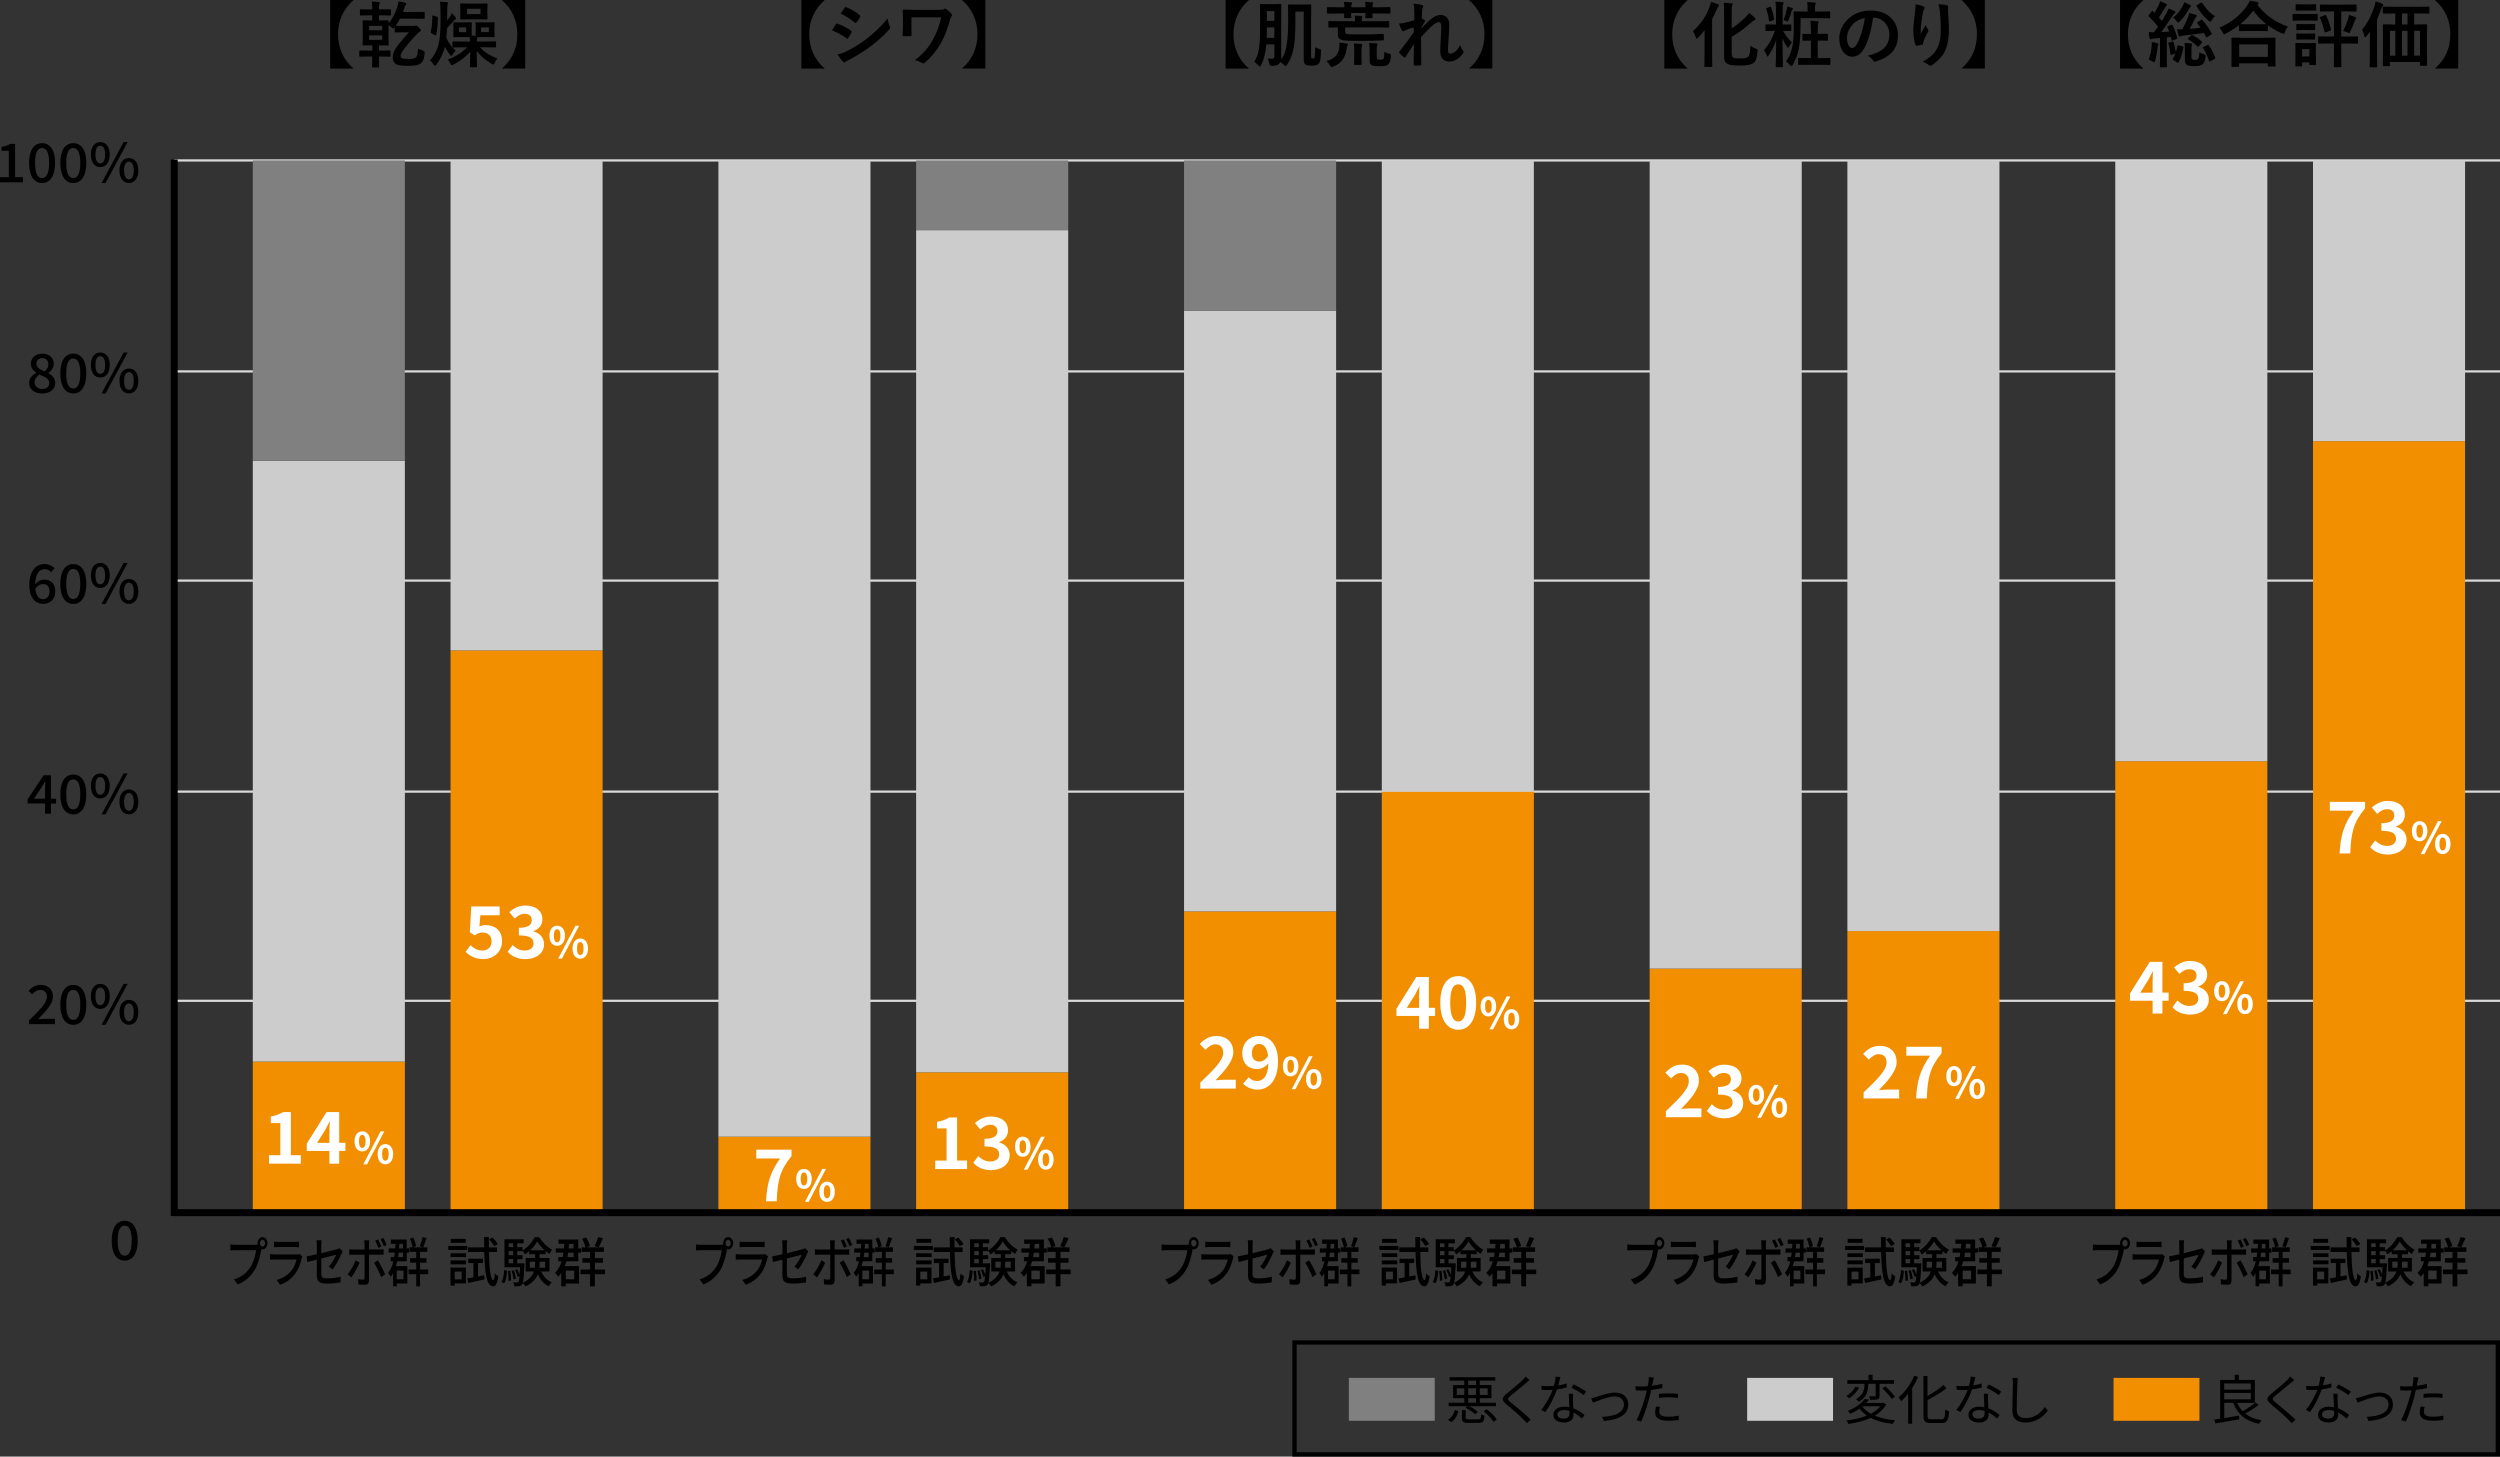 <?xml version="1.0" encoding="UTF-8"?>
<svg id="_レイヤー_2" data-name="レイヤー 2" xmlns="http://www.w3.org/2000/svg" viewBox="0 0 558.95 325.67">
  <rect x="0" y="0" width="558.95" height="325.67" fill="#333333" stroke="none"/>
  <defs>
    <style>
      .cls-1, .cls-2, .cls-3, .cls-4, .cls-5, .cls-6 {
        stroke-width: 0px;
      }

      .cls-2 {
        fill: gray;
      }

      .cls-3 {
        fill: #ccc;
      }

      .cls-4 {
        fill: #d9d9d9;
      }

      .cls-5 {
        fill: #fff;
      }

      .cls-6 {
        fill: #f28f01;
      }
    </style>
  </defs>
  <g id="OL">
    <g>
      <path class="cls-1" d="M24.97,277.36c0-2.89,1.13-4.42,2.91-4.42s2.91,1.55,2.91,4.42-1.11,4.49-2.91,4.49-2.91-1.6-2.91-4.49ZM29.45,277.36c0-2.47-.65-3.33-1.57-3.33s-1.57.86-1.57,3.33.65,3.39,1.57,3.39,1.57-.92,1.57-3.39Z"/>
      <g>
        <path class="cls-1" d="M10.07,179.64h-3.9v-.92l3.59-5.38h1.64v5.24h1.14v1.07h-1.14v2.28h-1.32v-2.28ZM10.07,178.57v-2.17c0-.48.04-1.25.06-1.73h-.05c-.22.43-.46.84-.72,1.28l-1.77,2.62h2.48Z"/>
        <path class="cls-1" d="M13.48,177.59c0-2.89,1.13-4.42,2.91-4.42s2.91,1.55,2.91,4.42-1.11,4.49-2.91,4.49-2.91-1.6-2.91-4.49ZM17.95,177.59c0-2.47-.65-3.33-1.57-3.33s-1.57.86-1.57,3.33.65,3.39,1.57,3.39,1.57-.92,1.57-3.39Z"/>
        <path class="cls-1" d="M20.32,175.71c0-1.77.84-2.78,2.1-2.78s2.12,1.01,2.12,2.78-.86,2.81-2.12,2.81-2.1-1.03-2.1-2.81ZM23.51,175.71c0-1.37-.45-1.97-1.09-1.97s-1.08.6-1.08,1.97.45,1.99,1.08,1.99,1.09-.64,1.09-1.99ZM27.64,172.92h.89l-4.93,9.15h-.89l4.93-9.15ZM26.71,179.28c0-1.77.86-2.78,2.12-2.78s2.1,1.01,2.1,2.78-.86,2.79-2.1,2.79-2.12-1.02-2.12-2.79ZM29.9,179.28c0-1.37-.45-1.97-1.08-1.97s-1.08.6-1.08,1.97.44,1.99,1.08,1.99,1.08-.64,1.08-1.99Z"/>
      </g>
      <g>
        <path class="cls-1" d="M6.46,228.17c2.51-2.41,4.03-3.95,4.03-5.29,0-.94-.51-1.56-1.53-1.56-.71,0-1.3.44-1.77.98l-.8-.77c.77-.82,1.57-1.32,2.74-1.32,1.65,0,2.72,1.03,2.72,2.59s-1.46,3.15-3.33,5.07c.45-.05,1.03-.08,1.47-.08h2.29v1.18h-5.81v-.8Z"/>
        <path class="cls-1" d="M13.48,224.64c0-2.89,1.13-4.42,2.91-4.42s2.91,1.55,2.91,4.42-1.11,4.49-2.91,4.49-2.91-1.6-2.91-4.49ZM17.95,224.64c0-2.47-.65-3.33-1.57-3.33s-1.57.86-1.57,3.33.65,3.39,1.57,3.39,1.57-.92,1.57-3.39Z"/>
        <path class="cls-1" d="M20.32,222.76c0-1.77.84-2.78,2.1-2.78s2.12,1.01,2.12,2.78-.86,2.81-2.12,2.81-2.1-1.03-2.1-2.81ZM23.51,222.76c0-1.37-.45-1.97-1.09-1.97s-1.08.6-1.08,1.97.45,1.99,1.08,1.99,1.09-.64,1.09-1.99ZM27.64,219.98h.89l-4.93,9.15h-.89l4.93-9.15ZM26.71,226.33c0-1.77.86-2.78,2.12-2.78s2.1,1.01,2.1,2.78-.86,2.79-2.1,2.79-2.12-1.02-2.12-2.79ZM29.9,226.33c0-1.37-.45-1.97-1.08-1.97s-1.08.6-1.08,1.97.44,1.99,1.08,1.99,1.08-.64,1.08-1.99Z"/>
      </g>
      <g>
        <path class="cls-1" d="M6.56,130.86c0-3.38,1.62-4.75,3.4-4.75,1,0,1.74.42,2.25.95l-.77.84c-.33-.38-.88-.65-1.42-.65-1.14,0-2.09.84-2.15,3.36.53-.64,1.31-1.03,1.96-1.03,1.51,0,2.53.88,2.53,2.65s-1.22,2.79-2.69,2.79c-1.71,0-3.11-1.33-3.11-4.16ZM7.91,131.63c.15,1.59.8,2.34,1.75,2.34.78,0,1.41-.65,1.41-1.74s-.54-1.64-1.49-1.64c-.5,0-1.13.28-1.66,1.04Z"/>
        <path class="cls-1" d="M13.48,130.54c0-2.89,1.13-4.42,2.91-4.42s2.91,1.55,2.91,4.42-1.11,4.49-2.91,4.49-2.91-1.6-2.91-4.49ZM17.95,130.54c0-2.47-.65-3.33-1.57-3.33s-1.57.86-1.57,3.33.65,3.39,1.57,3.39,1.57-.92,1.57-3.39Z"/>
        <path class="cls-1" d="M20.32,128.65c0-1.77.84-2.78,2.1-2.78s2.12,1.01,2.12,2.78-.86,2.81-2.12,2.81-2.1-1.03-2.1-2.81ZM23.51,128.65c0-1.37-.45-1.97-1.09-1.97s-1.08.6-1.08,1.97.45,1.99,1.08,1.99,1.09-.64,1.09-1.99ZM27.64,125.87h.89l-4.93,9.15h-.89l4.93-9.15ZM26.71,132.23c0-1.78.86-2.78,2.12-2.78s2.1,1.01,2.1,2.78-.86,2.79-2.1,2.79-2.12-1.02-2.12-2.79ZM29.9,132.23c0-1.37-.45-1.97-1.08-1.97s-1.08.6-1.08,1.97.44,1.99,1.08,1.99,1.08-.64,1.08-1.99Z"/>
      </g>
      <g>
        <path class="cls-1" d="M6.49,85.62c0-1.09.78-1.82,1.62-2.25v-.05c-.67-.47-1.21-1.1-1.21-2,0-1.37,1.1-2.25,2.57-2.25,1.57,0,2.55.95,2.55,2.3,0,.89-.64,1.62-1.19,2.01v.06c.8.46,1.52,1.07,1.52,2.22,0,1.31-1.17,2.32-2.91,2.32s-2.94-.98-2.94-2.35ZM11,85.62c0-1.02-.99-1.37-2.21-1.86-.61.42-1.05,1.01-1.05,1.73,0,.88.75,1.49,1.71,1.49s1.55-.53,1.55-1.35ZM10.82,81.45c0-.79-.5-1.39-1.38-1.39-.73,0-1.29.48-1.29,1.26,0,.92.86,1.33,1.86,1.71.53-.48.81-1.01.81-1.58Z"/>
        <path class="cls-1" d="M13.48,83.48c0-2.89,1.13-4.42,2.91-4.42s2.91,1.55,2.91,4.42-1.11,4.49-2.91,4.49-2.91-1.6-2.91-4.49ZM17.95,83.48c0-2.47-.65-3.33-1.57-3.33s-1.57.86-1.57,3.33.65,3.39,1.57,3.39,1.57-.92,1.57-3.39Z"/>
        <path class="cls-1" d="M20.32,81.6c0-1.77.84-2.78,2.1-2.78s2.12,1.01,2.12,2.78-.86,2.81-2.12,2.81-2.1-1.03-2.1-2.81ZM23.51,81.6c0-1.37-.45-1.97-1.09-1.97s-1.08.6-1.08,1.97.45,1.99,1.08,1.99,1.09-.64,1.09-1.99ZM27.64,78.82h.89l-4.93,9.15h-.89l4.93-9.15ZM26.71,85.17c0-1.77.86-2.78,2.12-2.78s2.1,1.01,2.1,2.78-.86,2.79-2.1,2.79-2.12-1.02-2.12-2.79ZM29.9,85.17c0-1.37-.45-1.97-1.08-1.97s-1.08.6-1.08,1.97.44,1.99,1.08,1.99,1.08-.64,1.08-1.99Z"/>
      </g>
      <g>
        <path class="cls-1" d="M0,39.62h1.97v-5.9H.35v-.88c.84-.14,1.44-.36,1.96-.67h1.06v7.45h1.76v1.14H0v-1.14Z"/>
        <path class="cls-1" d="M6.5,36.43c0-2.89,1.13-4.42,2.91-4.42s2.91,1.55,2.91,4.42-1.11,4.49-2.91,4.49-2.91-1.6-2.91-4.49ZM10.98,36.43c0-2.47-.65-3.33-1.57-3.33s-1.57.86-1.57,3.33.65,3.39,1.57,3.39,1.57-.92,1.57-3.39Z"/>
        <path class="cls-1" d="M13.48,36.43c0-2.89,1.13-4.42,2.91-4.42s2.91,1.55,2.91,4.42-1.11,4.49-2.91,4.49-2.91-1.6-2.91-4.49ZM17.95,36.43c0-2.47-.65-3.33-1.57-3.33s-1.57.86-1.57,3.33.65,3.39,1.57,3.39,1.57-.92,1.57-3.39Z"/>
        <path class="cls-1" d="M20.32,34.55c0-1.77.84-2.78,2.1-2.78s2.12,1.01,2.12,2.78-.86,2.81-2.12,2.81-2.1-1.03-2.1-2.81ZM23.51,34.55c0-1.37-.45-1.97-1.09-1.97s-1.08.6-1.08,1.97.45,1.99,1.08,1.99,1.09-.64,1.09-1.99ZM27.64,31.77h.89l-4.93,9.15h-.89l4.93-9.15ZM26.71,38.12c0-1.78.86-2.78,2.12-2.78s2.1,1.01,2.1,2.78-.86,2.79-2.1,2.79-2.12-1.02-2.12-2.79ZM29.9,38.12c0-1.37-.45-1.97-1.08-1.97s-1.08.6-1.08,1.97.44,1.99,1.08,1.99,1.08-.64,1.08-1.99Z"/>
      </g>
      <g>
        <path class="cls-1" d="M79.05,0c-2.29,2-3.47,4.59-3.47,7.67s1.17,5.68,3.47,7.67h-5.23V0h5.23Z"/>
        <path class="cls-1" d="M83.24,11.3v-1.17h-.29c-1.18,0-1.58.03-1.7.03-.16,0-.18-.02-.18-.16,0-.11.03-.53.03-1.5v-2.3c0-.94-.03-1.36-.03-1.47,0-.16.02-.18.18-.18.11,0,.5.03,1.68.03h.3v-1.15h-.69c-1.34,0-1.79.03-1.89.03-.16,0-.18-.02-.18-.18v-1.02c0-.16.02-.18.18-.18.1,0,.54.03,1.89.03h.69c0-.78-.05-1.23-.11-1.76.61.02,1.09.05,1.55.11.16.03.24.08.24.18,0,.08-.03.16-.08.27-.06.13-.1.34-.1.91v.29h.61c1.36,0,1.79-.03,1.89-.03.18,0,.19.02.19.18v1.02c0,.16-.02.18-.19.18-.1,0-.53-.03-1.89-.03h-.61v1.15h.29c1.18,0,1.58-.03,1.7-.03.14,0,.16.02.16.18,0,.06-.02.24-.02.53.96-1.17,1.6-2.48,1.97-3.7.11-.42.19-.77.26-1.25.54.08.96.16,1.46.29.16.05.29.11.29.22s-.05.19-.13.29c-.13.14-.19.32-.32.72l-.29.86h2.21c1.82,0,2.38-.03,2.48-.03.14,0,.16.02.16.19v1.17c0,.16-.02.18-.16.18-.1,0-.66-.03-2.48-.03h-2.87c-.27.54-.59,1.07-.98,1.58.13.02.45.03,1.25.03h2.69c.18,0,.26,0,.34-.03.11-.05.16-.06.24-.06.16,0,.26.05.62.42.42.42.5.54.5.69,0,.13-.08.19-.22.27-.13.06-.24.11-.54.42-.53.56-1.3,1.34-2.07,2.3-1.28,1.54-1.7,2.13-1.7,2.69,0,.27.1.42.27.51.19.13.54.19,1.49.19s1.42-.1,1.7-.37c.26-.27.37-.7.43-1.95.34.18.66.32,1.04.42q.48.13.45.62c-.11,1.2-.34,1.74-.78,2.16-.48.45-1.23.66-3.14.66-1.55,0-2.16-.16-2.53-.4-.34-.24-.7-.72-.7-1.39,0-1.09.45-1.95,1.65-3.41.85-1.04,1.42-1.68,1.98-2.29h-1.71c-.94,0-1.22.03-1.3.03-.16,0-.18-.02-.18-.19v-.99c-.16.18-.24.27-.32.27-.1,0-.19-.1-.38-.26-.22-.19-.46-.35-.67-.48v2.9c0,.98.02,1.39.02,1.5,0,.14-.02.16-.16.16-.11,0-.51-.03-1.7-.03h-.29v1.17h.51c1.34,0,1.79-.03,1.89-.03.16,0,.18.02.18.18v1.02c0,.18-.02.19-.18.19-.1,0-.54-.03-1.89-.03h-.51v.03c0,1.44.03,2.15.03,2.23,0,.16-.02.18-.18.18h-1.2c-.18,0-.19-.02-.19-.18,0-.11.03-.8.03-2.26h-.83c-1.34,0-1.81.03-1.89.03-.16,0-.18-.02-.18-.19v-1.02c0-.16.02-.18.18-.18.08,0,.54.03,1.89.03h.83ZM82.52,6.77h2.93v-.98h-2.93v.98ZM85.45,7.92h-2.93v.99h2.93v-.99Z"/>
        <path class="cls-1" d="M98.49,3.23c0-1.33-.02-2.02-.11-2.85.59.02.99.05,1.54.1.14.02.26.08.26.14,0,.11-.1.29-.11.43-.05.24-.08.58-.08,2.13v1.42c.22-.32.45-.62.64-.93.13-.19.26-.46.37-.74.27.22.61.62.85.93.1.11.13.19.13.29s-.08.16-.18.19c-.11.05-.21.11-.35.27-.38.48-.85,1.02-1.49,1.65-.03.77-.1,1.5-.16,2.19.54,1.22,1.17,2.08,2.08,2.88-.32.3-.54.59-.72.91-.13.19-.19.27-.27.27s-.16-.08-.29-.26c-.45-.56-.83-1.22-1.12-1.79-.37,1.41-1.02,2.83-1.91,3.95-.16.19-.24.29-.32.29-.1,0-.18-.1-.3-.29-.24-.37-.51-.67-.83-.88.93-1.01,1.55-2.14,1.92-3.57.35-1.34.46-3.31.46-5.36v-1.39ZM97.69,3.75c.21.05.22.05.22.22-.05,1.52-.14,2.71-.38,3.84-.03.16-.06.18-.24.08l-.8-.45c-.21-.11-.22-.14-.19-.3.22-.91.37-2.11.35-3.51,0-.18.03-.21.24-.14l.8.26ZM103.51,10.58c-1.55,0-2.08.03-2.18.03-.16,0-.18-.02-.18-.18v-.98c0-.18.02-.19.18-.19.1,0,.62.03,2.18.03h1.58l-.06-.98c-.18,0-.48-.02-.98-.02h-1.25c-.9,0-1.17.03-1.26.03-.18,0-.19-.02-.19-.19,0-.1.03-.34.03-1.02v-.94c0-.67-.03-.9-.03-1.01,0-.16.02-.18.19-.18.1,0,.37.03,1.26.03h1.25c.88,0,1.15-.03,1.25-.03.16,0,.18.02.18.18,0,.1-.03.34-.03,1.01v.94c0,.43,0,.69.02.83.29.02.56.05.85.08.02-.14.03-.4.03-.91v-.94c0-.67-.03-.9-.03-1.01,0-.16.02-.18.18-.18.11,0,.38.03,1.31.03h1.28c.91,0,1.2-.03,1.3-.03.18,0,.19.02.19.18,0,.1-.03.34-.03,1.01v.94c0,.69.03.93.03,1.02,0,.18-.02.19-.19.19-.1,0-.38-.03-1.3-.03h-1.28c-.51,0-.82.02-1.02.02-.02.11-.08.21-.11.3-.03.11-.06.34-.06.67h1.95c1.55,0,2.08-.03,2.18-.03.14,0,.16.02.16.19v.98c0,.16-.02.18-.16.18-.1,0-.62-.03-2.18-.03h-1.25c1.04,1.14,2.26,1.89,3.89,2.51-.27.29-.46.59-.62.96-.11.27-.18.38-.3.38-.08,0-.19-.05-.35-.14-1.42-.8-2.5-1.78-3.35-2.91,0,1.46.06,3.06.06,3.49,0,.16-.02.18-.18.18h-1.22c-.16,0-.18-.02-.18-.18,0-.42.05-1.9.06-3.34-1.01,1.23-2.42,2.26-3.76,2.91-.18.08-.29.13-.37.13-.13,0-.18-.11-.3-.37-.16-.32-.37-.62-.62-.88,1.66-.58,3.17-1.47,4.35-2.74h-.91ZM104.23,6.13h-1.63v1.06h1.63v-1.06ZM107.07.8c1.22,0,1.63-.03,1.75-.03.16,0,.18.02.18.18,0,.1-.03.38-.03,1.09v1.06c0,.69.03.98.03,1.07,0,.16-.02.18-.18.18-.11,0-.53-.03-1.75-.03h-2.27c-1.2,0-1.62.03-1.73.03-.16,0-.18-.02-.18-.18,0-.11.03-.38.03-1.07v-1.06c0-.7-.03-.99-.03-1.09,0-.16.02-.18.18-.18.11,0,.53.03,1.73.03h2.27ZM107.45,1.97h-3.03v1.18h3.03v-1.18ZM109.31,6.13h-1.75v1.06h1.75v-1.06Z"/>
        <path class="cls-1" d="M117.43,0v15.33h-5.23c2.3-1.99,3.47-4.59,3.47-7.67s-1.18-5.67-3.47-7.67h5.23Z"/>
      </g>
      <g>
        <path class="cls-1" d="M184.4,0c-2.29,2-3.47,4.59-3.47,7.67s1.17,5.68,3.47,7.67h-5.23V0h5.23Z"/>
        <path class="cls-1" d="M186.87,5.43c.08-.11.16-.19.3-.16,1.2.4,2.16.91,3.07,1.57.11.08.18.14.18.24,0,.05-.03.11-.06.18-.18.43-.45.85-.71,1.22-.08.1-.14.16-.21.16s-.11-.03-.19-.1c-1.02-.75-2.07-1.28-3.23-1.75.4-.64.66-1.1.85-1.36ZM189.46,11.37c1.52-.8,2.83-1.55,4.39-2.77,1.28-.98,2.99-2.51,4.61-4.47.1.7.22,1.1.46,1.79.05.11.08.21.08.3,0,.13-.05.24-.18.37-1.49,1.6-2.5,2.48-4.07,3.7-1.39,1.06-2.88,1.97-4.79,3.01-.38.21-.77.38-.93.54-.1.1-.18.13-.26.13-.11,0-.22-.06-.32-.19-.34-.34-.77-.96-1.18-1.63.67-.13,1.23-.3,2.18-.78ZM188.81,1.75c.11-.19.21-.22.4-.13,1.02.42,2.13,1.01,3.01,1.78.1.06.13.14.13.21s-.02.13-.06.21c-.22.4-.54.91-.82,1.2-.05.08-.11.1-.16.1-.08,0-.16-.05-.24-.11-.83-.69-2.08-1.5-3.11-1.97.27-.42.58-.86.85-1.28Z"/>
        <path class="cls-1" d="M203.78,5.88c0,.56,0,1.34.02,1.92,0,.26-.03.27-.29.29-.45.02-.96.02-1.41,0-.21,0-.3-.02-.3-.18.05-.64.08-1.36.08-2.03v-1.5c0-.93-.02-1.49-.06-2.08,0-.1.08-.16.21-.16.7.03,1.71.06,2.67.06h5.39c.58,0,.82-.06.98-.18.08-.06.14-.1.21-.1.1,0,.18.05.3.14.42.29.98.8,1.18,1.06.08.1.11.19.11.29s-.05.21-.14.3c-.21.24-.32.66-.4.94-.48,1.76-1.1,3.43-1.95,4.95-.91,1.63-2.08,3.11-3.59,4.39-.13.13-.26.18-.38.18-.11,0-.21-.03-.32-.11-.48-.29-.9-.46-1.54-.61,1.92-1.47,3.06-2.8,4.05-4.63.85-1.54,1.39-2.93,1.84-4.95h-6.66v2Z"/>
        <path class="cls-1" d="M220.3,0v15.33h-5.23c2.3-1.99,3.47-4.59,3.47-7.67s-1.18-5.67-3.47-7.67h5.23Z"/>
      </g>
      <g>
        <path class="cls-1" d="M279.25,0c-2.29,2-3.47,4.59-3.47,7.67s1.17,5.68,3.47,7.67h-5.23V0h5.23Z"/>
        <path class="cls-1" d="M289.63,4.08c0,3.09-.1,5.14-.4,6.64-.29,1.57-.75,2.75-1.5,3.79-.13.19-.21.29-.29.29s-.16-.1-.34-.27c-.29-.29-.54-.48-.83-.67-.08.18-.19.32-.32.43-.29.26-.64.4-1.57.43q-.5.02-.59-.5c-.08-.46-.22-.83-.38-1.14.43.05.62.06,1.01.06s.51-.18.51-.58v-2.64h-1.81c-.18,2.16-.56,3.41-1.2,4.67-.11.21-.18.32-.27.32-.08,0-.16-.1-.3-.27-.29-.35-.61-.62-.93-.8.96-1.54,1.31-3.17,1.31-7.49v-2.62c0-1.68-.03-2.54-.03-2.66,0-.16.02-.18.19-.18.1,0,.42.03,1.42.03h1.57c.99,0,1.31-.03,1.42-.03.16,0,.18.02.18.18,0,.1-.03.98-.03,2.66v7.11c0,.74.02,1.55.02,2.21,0,.08,0,.16-.02.24,1.01-1.33,1.38-3.22,1.52-6.61.05-1.04.03-2.02.03-3.7,0-1.14-.02-1.73-.02-1.81,0-.16.02-.18.18-.18.11,0,.43.03,1.52.03h1.74c1.1,0,1.46-.03,1.57-.03.16,0,.18.02.18.18,0,.11-.03,1.01-.03,2.79v8.55c0,.29,0,.4.06.46.08.08.16.1.3.1.18,0,.22,0,.35-.11.13-.11.19-.78.21-2.42.27.19.61.32.94.42.4.11.37.16.35.58-.06,1.84-.22,2.35-.5,2.67-.3.34-.7.46-1.57.46-.67,0-1.07-.06-1.36-.22-.29-.18-.43-.54-.43-1.17V2.59h-1.87v1.49ZM284.92,8.47v-2.34h-1.68v.26c0,.77-.02,1.46-.03,2.08h1.71ZM283.24,2.47v2.19h1.68v-2.19h-1.68Z"/>
        <path class="cls-1" d="M299.42,10.82c.06-.56.08-.87.05-1.3.54.05,1.07.11,1.58.21.18.03.32.08.32.21,0,.11-.06.19-.13.3-.08.13-.11.29-.18.8-.26,1.87-1.28,3.22-2.96,3.84-.19.06-.29.11-.38.11-.11,0-.18-.1-.35-.37-.26-.4-.51-.72-.82-.99,1.7-.38,2.69-1.41,2.87-2.82ZM300.58,1.63c0-.46-.02-.83-.1-1.22.54.02,1.14.05,1.6.1.13.02.22.08.22.16,0,.1-.03.14-.1.24-.06.1-.08.32-.08.72h3.19c-.02-.45-.03-.83-.1-1.22.54.02,1.15.06,1.6.11.14.02.22.06.22.16,0,.08-.02.14-.08.24-.06.1-.1.3-.1.7h1.57c1.62,0,2.21-.03,2.3-.03.16,0,.16.02.16.18v1.09c0,.16,0,.18-.16.18-.1,0-.69-.03-2.3-.03h-1.57c0,.54.03.78.03.86,0,.18-.02.19-.19.19h-1.25c-.16,0-.18-.02-.18-.19,0-.08.02-.35.03-.96h-3.19c0,.61.03.88.03.96,0,.16-.02.18-.18.18h-1.26c-.16,0-.18-.02-.18-.18,0-.08.02-.32.03-.86h-1.47c-1.57,0-2.11.03-2.21.03-.16,0-.18-.02-.18-.18v-1.09c0-.16.02-.18.18-.18.1,0,.64.03,2.21.03h1.47ZM300.76,7.04c0,.35.11.51.37.56.27.05.8.1,3.03.1,1.94,0,3.41-.03,4.93-.13.21-.02.27.02.29.29l.03.8c.02.34,0,.35-.24.37-1.46.08-2.8.11-5.09.11-2.9,0-3.68-.06-4.26-.27-.45-.18-.71-.45-.71-1.36v-1.38c-1.34,0-1.82.03-1.92.03-.18,0-.19-.02-.19-.18v-1.09c0-.16.02-.18.19-.18.1,0,.59.03,2.06.03h3.71v-.1c0-.46,0-.7-.1-1.14.62,0,.98.03,1.5.08.16.02.24.08.24.18s-.05.18-.08.26c-.05.13-.06.26-.06.64v.08h3.89c1.47,0,1.99-.03,2.08-.03.16,0,.18.02.18.18v1.09c0,.16-.02.18-.18.18-.1,0-.61-.03-2.08-.03h-7.6v.91ZM302.79,11.32c0-.77-.02-1.17-.1-1.62.59.02,1.07.05,1.65.11.14.02.24.08.24.18,0,.13-.05.21-.1.34-.05.14-.08.37-.08.96v1.42c0,1.1.03,1.54.03,1.63,0,.16-.02.18-.19.18h-1.3c-.18,0-.19-.02-.19-.18,0-.11.03-.53.03-1.63v-1.39ZM307.84,12.81c0,.29.02.38.11.45.08.05.32.08.62.08.37,0,.69-.03.78-.21.13-.19.14-.56.14-1.52.34.18.7.3,1.07.38.42.1.42.11.4.53-.06,1.09-.21,1.52-.56,1.86-.3.3-.75.43-1.95.43-.83,0-1.38-.02-1.78-.24-.27-.14-.45-.45-.45-1.14v-2.08c0-.7-.03-1.17-.1-1.74.58.02,1.14.05,1.63.11.16.02.24.1.24.18,0,.11-.05.19-.1.27-.06.14-.08.27-.08.88v1.76Z"/>
        <path class="cls-1" d="M316.2,2.37c0-.59-.03-1.07-.16-1.55.67.06,1.34.14,1.82.3.26.06.34.16.34.32,0,.1-.05.19-.11.3-.08.14-.11.34-.14.78-.03.53-.05.86-.08,1.6.22.11.45.24.61.35.1.06.14.14.14.22,0,.05-.03.11-.08.18-.3.5-.58.99-.83,1.52v.08c.51-.58.86-.94,1.49-1.55,1.26-1.2,2.14-1.57,2.9-1.57,1.2,0,1.92.8,1.92,2.13,0,.46-.02,1.44-.13,2.91-.08,1.47-.16,2.19-.16,2.69,0,.8.19.91.59.91.35,0,.78-.24,1.18-.58.24-.21.56-.56.96-1.34.21.58.34.86.59,1.2.11.14.18.24.18.37,0,.08-.03.16-.11.27-.67.95-1.7,1.84-3.07,1.84s-2.05-.78-2.05-2.45c0-.43.05-1.33.13-2.69.08-1.41.11-1.94.11-2.62s-.18-1.06-.5-1.06c-.46,0-1.01.34-1.79,1.04-.66.64-1.41,1.39-2.24,2.35.02,2.02.06,4.32.06,6.07,0,.14-.06.22-.22.22-.21.03-.83.06-1.25.06-.16,0-.22-.08-.22-.27,0-1.46,0-3.14.05-4.58-.62.98-1.26,1.97-1.86,2.88-.06.11-.11.16-.18.16-.05,0-.11-.03-.19-.08-.26-.16-.77-.61-.99-.9-.06-.06-.1-.11-.1-.18,0-.1.06-.19.14-.27,1.33-1.7,2.16-2.83,3.14-4.21,0-.4,0-.7.02-1.09-.54.14-1.33.38-1.92.64-.14.06-.3.22-.46.22-.13,0-.24-.1-.32-.26-.22-.37-.4-.85-.62-1.47.45-.02.72-.06,1.17-.14.54-.13,1.44-.35,2.26-.61v-2.18Z"/>
        <path class="cls-1" d="M333.66,0v15.33h-5.23c2.3-1.99,3.47-4.59,3.47-7.67s-1.18-5.67-3.47-7.67h5.23Z"/>
      </g>
      <g>
        <path class="cls-1" d="M377.34,0c-2.29,2-3.47,4.59-3.47,7.67s1.17,5.68,3.47,7.67h-5.23V0h5.23Z"/>
        <path class="cls-1" d="M381.1,8.77c0-.61.02-1.34.03-2.05-.48.62-.96,1.2-1.42,1.66-.16.14-.26.24-.35.24s-.16-.11-.24-.35c-.13-.43-.38-.94-.61-1.31,1.7-1.52,2.9-3.25,3.7-5.41.14-.37.26-.75.32-1.12.62.16,1.04.3,1.55.51.21.08.27.13.27.24s-.05.19-.14.27c-.13.1-.22.27-.4.69-.29.69-.62,1.39-1.01,2.06v8.18c0,1.55.03,2.34.03,2.43,0,.14-.02.16-.18.16h-1.39c-.18,0-.19-.02-.19-.16,0-.11.03-.88.03-2.43v-3.62ZM387.2,12.04c0,.58.1.78.45.91.29.1.71.11,1.58.11.82,0,1.3-.1,1.65-.4.27-.22.42-.91.48-2.43.34.26.8.5,1.23.66.4.14.38.14.35.56-.11,1.57-.38,2.26-.93,2.66-.53.37-1.49.54-2.9.54-1.5,0-2.27-.06-2.79-.32-.53-.26-.85-.67-.85-1.75V2.48c0-.9-.02-1.36-.1-1.86.64.02,1.15.05,1.71.11.21.02.3.08.3.21s-.05.21-.1.3c-.08.14-.11.4-.11,1.09v4c1.02-.64,1.97-1.39,2.96-2.35.32-.29.69-.7.94-1.09.43.32.9.72,1.25,1.06.13.13.18.21.18.32s-.11.21-.27.26c-.18.06-.48.29-.83.61-1.18,1.06-2.59,2.13-4.23,3.11v3.79Z"/>
        <path class="cls-1" d="M397.08,2.64c0-1.04-.02-1.54-.13-2.27.61.02,1.01.05,1.57.11.16.02.26.08.26.16,0,.14-.06.24-.11.35-.08.19-.1.53-.1,1.62v2.88h.08c1.2,0,1.57-.03,1.66-.03.18,0,.19.02.19.19v1.12c0,.14-.02.16-.19.16-.1,0-.46-.03-1.65-.03.48.91,1.25,1.94,1.98,2.58-.24.26-.46.58-.62.91-.1.19-.16.29-.24.29-.06,0-.13-.08-.24-.24-.38-.53-.74-1.2-1.02-1.86.02,3.25.11,5.94.11,6.26,0,.16-.02.18-.18.18h-1.26c-.16,0-.18-.02-.18-.18,0-.32.1-2.98.11-5.91-.4,1.25-.98,2.42-1.7,3.47-.11.16-.19.24-.24.24-.08,0-.13-.1-.19-.29-.18-.5-.38-.85-.59-1.12.99-1.18,1.81-2.48,2.45-4.34h-.27c-1.18,0-1.57.03-1.66.03-.16,0-.18-.02-.18-.16v-1.12c0-.18.02-.19.18-.19.1,0,.48.03,1.66.03h.5v-2.85ZM395.69,1.54c.21-.08.22-.06.29.11.26.7.51,1.65.67,2.58.02.18,0,.22-.19.29l-.67.22c-.22.06-.26.08-.27-.1-.11-.88-.32-1.76-.61-2.59-.05-.16-.03-.21.18-.29l.61-.22ZM399.5,2.1c.03-.16.08-.4.08-.66.42.11.85.24,1.1.35.13.06.18.11.18.19,0,.06-.03.13-.1.16-.08.06-.14.16-.19.35-.19.69-.43,1.38-.71,2.03-.1.22-.13.3-.22.3-.06,0-.16-.05-.32-.14-.18-.1-.35-.16-.54-.21.32-.78.59-1.68.72-2.38ZM402.56,5.59c0,2.37-.13,3.97-.38,5.28-.26,1.26-.72,2.59-1.38,3.67-.11.19-.19.29-.27.29s-.18-.1-.32-.27c-.29-.37-.62-.66-.9-.83.77-1.01,1.23-2.22,1.47-3.54.21-1.04.26-2.24.26-4.42,0-2.03-.03-2.95-.03-3.04,0-.16.02-.18.16-.18.11,0,.64.03,2.1.03h.88v-.43c0-.69-.02-1.1-.11-1.7.58.02,1.12.06,1.68.11.14.02.24.1.24.18,0,.13-.05.22-.1.34-.06.18-.06.43-.06,1.07v.43h1.17c1.46,0,1.95-.03,2.03-.03.16,0,.18.02.18.18v1.18c0,.16-.02.18-.18.18-.08,0-.58-.03-2.03-.03h-4.4v1.54ZM406.41,9.08v3.91h.72c1.38,0,1.82-.03,1.92-.03.16,0,.18.02.18.19v1.18c0,.16-.02.18-.18.18-.1,0-.54-.03-1.92-.03h-3.01c-1.38,0-1.82.03-1.92.03-.16,0-.18-.02-.18-.18v-1.18c0-.18.02-.19.18-.19.1,0,.54.03,1.92.03h.77v-3.91h-.08c-1.17,0-1.55.03-1.65.03-.16,0-.18-.02-.18-.18v-1.18c0-.18.02-.19.18-.19.1,0,.48.03,1.65.03h.08v-.67c0-.96-.03-1.52-.11-2.29.59.02,1.02.05,1.57.11.16.02.24.1.24.19,0,.13-.06.26-.1.38-.05.22-.08.58-.08,1.58v.69h.45c1.17,0,1.55-.03,1.65-.03.16,0,.18.02.18.19v1.18c0,.16-.02.18-.18.18-.1,0-.48-.03-1.65-.03h-.45Z"/>
        <path class="cls-1" d="M418.78,3.94c-.37,2.72-1.04,5.22-2,6.9-.69,1.2-1.52,1.84-2.72,1.84-1.41,0-2.83-1.5-2.83-4.11,0-1.54.66-3.01,1.81-4.16,1.34-1.34,3.04-2.05,5.2-2.05,3.84,0,6.1,2.37,6.1,5.55,0,2.98-1.68,4.85-4.93,5.83-.34.1-.48.03-.69-.29-.18-.27-.51-.64-1.12-1.01,2.71-.64,4.83-1.76,4.83-4.79,0-1.9-1.44-3.71-3.58-3.71h-.06ZM414.19,5.49c-.77.87-1.25,1.94-1.25,2.96,0,1.47.59,2.29,1.09,2.29.42,0,.77-.21,1.2-.98.7-1.3,1.42-3.6,1.7-5.73-1.12.22-2.02.67-2.74,1.46Z"/>
        <path class="cls-1" d="M430.03,1.44c.21.08.3.18.3.32,0,.1-.03.16-.11.26-.11.13-.19.35-.29.75-.22,1.09-.35,2.22-.45,3.06-.03.58-.08,1.18-.05,1.76.35-.62.69-1.23,1.12-2.05.14.48.3.77.5,1.04.08.1.1.18.1.26,0,.13-.06.26-.16.4-.35.67-.72,1.34-.94,2.05-.05.14-.06.29-.08.48,0,.16-.06.22-.21.26-.19.05-.88.14-1.28.19-.11.02-.19-.1-.22-.21-.26-.69-.48-1.92-.48-3.25,0-1.07.18-2.38.38-3.99.06-.56.13-1.1.13-1.82.72.14,1.33.3,1.74.5ZM435.23,1.17c.32.08.35.16.32.43-.03.22-.03.51-.03.74.11,1.52.22,2.98.22,4.13,0,2.27-.37,4.24-1.22,5.55-.62.99-1.63,1.94-2.64,2.58-.11.08-.22.11-.32.11-.11,0-.21-.05-.34-.18-.35-.3-.85-.59-1.36-.74,1.3-.72,2.08-1.3,2.72-2.14.93-1.26,1.34-2.58,1.34-5.11,0-1.14-.08-2.8-.19-3.83-.08-.78-.16-1.18-.34-1.75.7.03,1.36.06,1.82.19Z"/>
        <path class="cls-1" d="M443.77,0v15.33h-5.23c2.3-1.99,3.47-4.59,3.47-7.67s-1.18-5.67-3.47-7.67h5.23Z"/>
      </g>
      <g>
        <path class="cls-1" d="M479.23,0c-2.29,2-3.47,4.59-3.47,7.67s1.17,5.68,3.47,7.67h-5.23V0h5.23Z"/>
        <path class="cls-1" d="M485.5,5.55c.18-.06.19-.06.26.1.46.93.77,1.81,1.02,2.8.03.16,0,.22-.19.29l-.79.29c-.22.08-.26.08-.29-.11l-.14-.66-.91.1v4.4c0,1.47.03,2.02.03,2.1,0,.16-.02.18-.18.18h-1.22c-.16,0-.18-.02-.18-.18,0-.1.03-.62.03-2.1v-4.26l-1.3.1c-.27.02-.48.06-.61.13-.1.05-.14.06-.24.06-.11,0-.16-.1-.19-.26-.08-.4-.14-.85-.19-1.36.43.05.77.06,1.15.06.34-.42.64-.83.93-1.26-.61-.82-1.31-1.57-2.05-2.29-.06-.06-.08-.11-.08-.14,0-.06.05-.11.11-.21l.59-.78c.13-.16.18-.18.29-.05.13.13.24.26.37.37.32-.53.67-1.15.94-1.76.14-.32.21-.53.29-.85.46.18.93.38,1.33.58.16.08.21.16.21.26s-.06.16-.14.21c-.13.08-.19.18-.3.38-.46.83-.85,1.47-1.36,2.21l.67.79c.37-.59.7-1.18,1.04-1.78.18-.34.32-.64.45-1.01.43.18.94.37,1.33.59.14.08.19.13.19.22,0,.11-.05.18-.18.26-.16.11-.26.26-.5.62-.85,1.34-1.7,2.59-2.46,3.58.58-.02,1.17-.06,1.76-.11-.13-.34-.26-.66-.4-.98-.06-.14-.03-.21.16-.27l.74-.26ZM481.06,10.42c.03-.35.05-.64.03-1.02.48.08.96.18,1.23.26.19.06.27.13.27.19,0,.1-.02.16-.08.24-.05.08-.1.32-.13.59-.1.9-.26,1.97-.53,2.88-.08.26-.11.38-.21.38-.08,0-.19-.08-.37-.19-.21-.13-.67-.35-.88-.42.35-.85.58-1.83.66-2.91ZM485.66,9.3c.19-.06.21-.05.27.11.21.54.45,1.55.56,2.26.14-.45.24-.91.34-1.39.03-.18.08-.21.29-.14l.88.24c.18.05.19.1.16.27-.21,1.14-.51,2.3-1.09,3.28-.06.14-.13.13-.32.02l-.83-.5c-.21-.13-.21-.18-.13-.3.26-.38.45-.8.61-1.22l-.86.3c-.22.08-.26.06-.27-.11-.1-.86-.26-1.76-.46-2.35-.05-.16-.03-.19.16-.26l.7-.21ZM489.69,1.12c.14.1.18.13.18.21,0,.1-.02.16-.14.24-.13.1-.22.27-.37.53-.54.93-1.14,1.84-2.02,2.71-.16.16-.24.24-.32.24-.1,0-.19-.11-.37-.34-.24-.3-.54-.61-.78-.77.93-.71,1.55-1.57,2.03-2.4.21-.37.37-.74.45-1.02.43.16.99.4,1.34.61ZM492.06,4.45c.08-.05.13-.08.18-.08s.08.03.14.1c.77.85,1.5,1.89,2.11,2.98.08.14.06.18-.11.29l-.86.53c-.08.05-.13.08-.18.08-.06,0-.1-.05-.14-.14l-.43-.83c-1.58.21-3.06.42-4.51.56-.35.03-.58.08-.69.14-.11.06-.18.11-.29.11-.1,0-.16-.1-.21-.27-.1-.4-.22-.91-.32-1.38.43.02.8.02,1.18,0,.43-.78.96-1.92,1.2-2.54.14-.35.26-.72.3-1.07.58.11,1.09.26,1.47.38.18.06.26.13.26.26,0,.1-.05.14-.14.24-.1.1-.29.35-.4.59-.21.46-.66,1.38-1.06,2.05.86-.06,1.63-.14,2.45-.26-.24-.35-.5-.67-.75-.99-.1-.13-.06-.16.1-.27l.7-.46ZM488.49,10.64c0-.35-.02-.62-.08-1.04.37,0,1.07.05,1.5.13.16.03.22.1.22.16,0,.1-.03.13-.06.21-.05.11-.1.3-.1.7v1.94c0,.29.02.45.16.54.13.1.27.11.58.11s.56.02.74-.19c.19-.21.26-.72.3-1.52.26.19.64.34.99.45.4.13.42.13.37.56-.13,1.04-.35,1.44-.69,1.71-.38.3-.9.38-1.82.38-.86,0-1.39-.06-1.68-.27-.29-.22-.43-.61-.43-1.22v-2.66ZM489.9,7.92c.14-.14.18-.14.32-.06.7.4,1.42.85,2.02,1.38.08.06.13.13.13.19,0,.05-.05.11-.11.19l-.64.7c-.18.19-.22.19-.34.06-.56-.56-1.22-1.1-1.97-1.55-.08-.05-.14-.08-.14-.13s.03-.1.11-.18l.62-.61ZM492.08.62c.18-.11.22-.08.3.05.77,1.17,1.49,2.11,2.83,2.91-.24.22-.51.58-.72.93-.14.24-.22.34-.32.34-.08,0-.19-.06-.37-.21-1.07-.9-1.95-2-2.67-3.22-.1-.14-.08-.19.11-.3l.83-.5ZM493.53,10.08c.18-.06.22-.06.32.06.62.91,1.04,1.68,1.42,2.75.06.16.03.21-.18.3l-.88.48c-.18.1-.26.1-.32-.08-.35-1.07-.77-1.98-1.31-2.82-.1-.14-.06-.21.13-.3l.82-.4Z"/>
        <path class="cls-1" d="M500.6,5.62c-.93.72-1.92,1.34-2.96,1.89-.19.1-.29.16-.37.16-.11,0-.18-.11-.3-.4-.21-.43-.46-.78-.75-1.07,2.95-1.33,4.85-2.99,6.16-4.9.29-.42.46-.72.62-1.14.62.1,1.22.19,1.68.3.19.06.29.11.29.26,0,.08-.03.16-.16.24-.05.03-.1.06-.13.11,1.9,2.43,4.13,3.92,6.83,4.88-.27.34-.51.77-.67,1.22-.1.3-.16.42-.29.42-.08,0-.21-.05-.38-.14-1.14-.51-2.18-1.1-3.12-1.79v1.12c0,.16-.02.18-.18.18-.1,0-.53-.03-1.81-.03h-2.48c-1.28,0-1.7.03-1.81.03-.16,0-.18-.02-.18-.18v-1.15ZM499.08,14.95c-.16,0-.18-.02-.18-.18,0-.1.03-.53.03-2.85v-1.38c0-1.38-.03-1.84-.03-1.94,0-.16.02-.18.18-.18.1,0,.66.03,2.19.03h5.12c1.54,0,2.1-.03,2.19-.03.18,0,.19.02.19.18,0,.1-.03.56-.03,1.7v1.57c0,2.31.03,2.74.03,2.82,0,.16-.02.18-.19.18h-1.36c-.16,0-.18-.02-.18-.18v-.53h-6.42v.61c0,.16-.02.18-.19.18h-1.36ZM500.63,12.71h6.42v-2.79h-6.42v2.79ZM505.07,5.43c.94,0,1.42-.02,1.65-.02-1.15-.88-2.13-1.9-2.94-3.04-.83,1.15-1.83,2.15-2.91,3.03.19.02.64.03,1.73.03h2.48Z"/>
        <path class="cls-1" d="M516.3,3.14c1.23,0,1.62-.03,1.71-.03.16,0,.18.02.18.18v1.14c0,.18-.02.19-.18.19-.1,0-.48-.03-1.71-.03h-1.84c-1.22,0-1.62.03-1.7.03-.16,0-.18-.02-.18-.19v-1.14c0-.16.02-.18.18-.18.08,0,.48.03,1.7.03h1.84ZM517.79,12.07c0,1.86.03,2.21.03,2.3,0,.16-.02.18-.18.18h-1.14c-.16,0-.18-.02-.18-.18v-.42h-1.62v.72c0,.16-.02.18-.18.18h-1.14c-.18,0-.19-.02-.19-.18,0-.11.03-.48.03-2.42v-.96c0-.99-.03-1.39-.03-1.5,0-.16.02-.18.19-.18.1,0,.43.03,1.46.03h1.31c1.04,0,1.36-.03,1.47-.03.16,0,.18.02.18.18,0,.1-.03.5-.03,1.23v1.04ZM516.23.98c1.04,0,1.34-.03,1.44-.03.18,0,.19.02.19.18v1.07c0,.16-.02.18-.19.18-.1,0-.4-.03-1.44-.03h-1.34c-1.04,0-1.36.03-1.46.03-.16,0-.18-.02-.18-.18v-1.07c0-.16.02-.18.18-.18.1,0,.42.03,1.46.03h1.34ZM516.09,5.39c.98,0,1.26-.03,1.36-.03.16,0,.18.02.18.18v1.02c0,.16-.02.18-.18.18-.1,0-.38-.03-1.36-.03h-1.14c-.98,0-1.26.03-1.36.03-.16,0-.18-.02-.18-.18v-1.02c0-.16.02-.18.18-.18.1,0,.38.03,1.36.03h1.14ZM516.09,7.51c.98,0,1.26-.03,1.36-.03.16,0,.18.02.18.18v1.04c0,.14-.02.16-.18.16-.1,0-.38-.03-1.36-.03h-1.14c-.98,0-1.26.03-1.36.03-.16,0-.18-.02-.18-.16v-1.04c0-.16.02-.18.18-.18.1,0,.38.03,1.36.03h1.14ZM514.71,10.98v1.65h1.62v-1.65h-1.62ZM520.6,9.72c-1.52,0-2.03.03-2.13.03-.16,0-.18-.02-.18-.19v-1.25c0-.16.02-.18.18-.18.1,0,.61.03,2.13.03h1.23V2.55h-.91c-1.46,0-1.95.03-2.05.03-.16,0-.18-.02-.18-.16v-1.23c0-.16.02-.18.18-.18.1,0,.59.03,2.05.03h3.71c1.47,0,1.97-.03,2.07-.03.16,0,.18.02.18.18v1.23c0,.14-.02.16-.18.16-.1,0-.59-.03-2.07-.03h-1.17v5.62h1.47c1.5,0,2.03-.03,2.11-.03.16,0,.18.02.18.18v1.25c0,.18-.02.19-.18.19-.08,0-.61-.03-2.11-.03h-1.47v3.47c0,1.06.03,1.55.03,1.65,0,.16-.02.18-.19.18h-1.33c-.16,0-.18-.02-.18-.18,0-.11.03-.59.03-1.65v-3.47h-1.23ZM519.77,3.39c.19-.06.24-.08.32.1.46.98.82,1.98,1.07,3.09.03.16.03.21-.19.29l-.94.34c-.22.08-.26.08-.3-.08-.27-1.14-.61-2.14-1.04-3.12-.06-.16-.03-.19.18-.27l.91-.34ZM525.02,4.07c.08-.24.11-.45.13-.74.46.13,1.18.35,1.49.5.13.06.18.13.18.19s-.03.13-.1.19c-.1.1-.16.19-.22.38-.27.78-.58,1.58-1.02,2.46-.1.24-.14.35-.26.35-.08,0-.19-.06-.38-.16-.29-.13-.7-.26-.96-.32.53-1.02.93-2.05,1.15-2.87Z"/>
        <path class="cls-1" d="M529.86,9.06c0-.58,0-1.3.02-1.99-.24.35-.51.69-.8,1.04-.13.14-.22.22-.29.22-.1,0-.14-.1-.18-.27-.1-.54-.29-1.12-.48-1.46,1.23-1.44,2.1-3.2,2.74-5.15.11-.38.21-.75.26-1.15.53.16,1.02.32,1.47.54.16.06.26.14.26.29,0,.11-.08.19-.18.29-.11.1-.18.24-.32.64-.29.82-.58,1.57-.91,2.29v8.1c0,1.55.03,2.34.03,2.42,0,.16-.02.18-.18.18h-1.3c-.16,0-.18-.02-.18-.18,0-.1.03-.86.03-2.42v-3.39ZM535.11,3.01c-1.57,0-2.1.03-2.19.03-.16,0-.18-.02-.18-.18v-1.18c0-.18.02-.19.18-.19.1,0,.62.03,2.19.03h5.67c1.57,0,2.1-.03,2.19-.03.16,0,.18.02.18.19v1.18c0,.16-.02.18-.18.18-.1,0-.62-.03-2.19-.03h-1.02v2.46h.5c1.55,0,2.11-.03,2.22-.03.16,0,.18.02.18.18,0,.1-.03.72-.03,2.62v2.79c0,2.82.03,3.41.03,3.5,0,.16-.02.18-.18.18h-1.25c-.16,0-.18-.02-.18-.18v-.67h-6.71v.74c0,.16-.02.18-.18.18h-1.23c-.16,0-.18-.02-.18-.18,0-.1.03-.69.03-3.52v-2.53c0-2.21-.03-2.82-.03-2.93,0-.16.02-.18.18-.18.1,0,.64.03,2.19.03h.42v-2.46h-.43ZM535.55,12.44v-5.55h-1.2v5.55h1.2ZM538.27,5.47v-2.46h-1.23v2.46h1.23ZM538.27,12.44v-5.55h-1.23v5.55h1.23ZM539.76,6.88v5.55h1.3v-5.55h-1.3Z"/>
        <path class="cls-1" d="M549.61,0v15.33h-5.23c2.3-1.99,3.47-4.59,3.47-7.67s-1.18-5.67-3.47-7.67h5.23Z"/>
      </g>
      <g>
        <path class="cls-2" d="M320.78,317.66h-19.2v-9.59h19.2v9.59Z"/>
        <path class="cls-1" d="M323.72,317.42c.84-.46,1.33-1.29,1.56-2.21l.79.29c-.25.97-.72,1.92-1.62,2.46l-.73-.54ZM328.06,314.4h-4.17v-.78h3.5v-1.01h-2.51v-2.93h2.51v-1h-3.31v-.77h10.24v.77h-3.47v1h2.61v2.93h-2.61v1.01h3.62v.78h-5.98c.72.35,1.5.86,1.91,1.27l-.6.54c-.43-.47-1.37-1.07-2.16-1.45l.42-.36ZM327.39,311.88v-1.48h-1.68v1.48h1.68ZM330.52,317.33c.49,0,.58-.13.62-1.15.18.16.55.28.79.32-.12,1.32-.38,1.63-1.33,1.63h-2.24c-1.24,0-1.52-.24-1.52-1.13v-1.74h.86v1.73c0,.29.11.34.72.34h2.1ZM328.26,309.68h1.75v-1h-1.75v1ZM330.01,310.4h-1.75v1.48h1.75v-1.48ZM328.26,313.62h1.75v-1.01h-1.75v1.01ZM330.86,310.4v1.48h1.75v-1.48h-1.75ZM332.41,315.09c.89.64,1.82,1.57,2.23,2.3l-.76.5c-.37-.72-1.31-1.69-2.18-2.36l.71-.44Z"/>
        <path class="cls-1" d="M341.14,309.25c-.82.72-2.54,2.09-3.43,2.83-.72.61-.73.8.04,1.45,1.09.89,3.21,2.6,4.49,3.87l-.85.79c-.25-.29-.53-.59-.83-.88-.84-.86-2.66-2.42-3.78-3.35-1.14-.95-1-1.46.08-2.37.9-.76,2.72-2.2,3.54-3.02.24-.24.54-.58.68-.8l.89.79c-.25.2-.62.52-.83.68Z"/>
        <path class="cls-1" d="M348.39,309.75c.62-.1,1.27-.24,1.88-.44l.02.9c-.64.18-1.39.34-2.18.44-.59,1.69-1.65,3.77-2.61,5.06l-.92-.48c1-1.16,2.02-3.08,2.57-4.49-.36.02-.72.04-1.07.04-.44,0-.95-.01-1.4-.04l-.06-.9c.44.06.96.08,1.46.08.43,0,.89-.02,1.35-.06.18-.67.35-1.43.37-2.08l1.06.1c-.11.43-.28,1.16-.47,1.86ZM351.68,312.9c.01.44.06,1.22.08,1.97,1.03.37,1.87.96,2.49,1.49l-.52.82c-.52-.46-1.16-1-1.94-1.38.01.19.01.36.01.5,0,.96-.61,1.74-2.1,1.74-1.32,0-2.4-.54-2.4-1.73,0-1.1,1.04-1.8,2.4-1.8.41,0,.8.04,1.17.12-.05-.98-.11-2.17-.13-3.02h.94c-.02.49-.02.86-.01,1.29ZM349.59,317.17c1,0,1.33-.53,1.33-1.19,0-.16,0-.34-.01-.54-.38-.12-.8-.18-1.24-.18-.88,0-1.48.41-1.48.96s.46.95,1.39.95ZM351.34,310.27l.49-.73c.86.38,2.23,1.16,2.79,1.6l-.54.79c-.65-.55-1.94-1.29-2.75-1.66Z"/>
        <path class="cls-1" d="M356.89,312.33c.85-.26,2.82-.98,4.23-.98,1.7,0,2.93,1.02,2.93,2.66,0,2.3-2.22,3.48-5.46,3.68l-.38-.92c2.59-.08,4.87-.83,4.87-2.78,0-1.01-.8-1.78-2.03-1.78-1.49,0-4.11,1.1-4.88,1.4l-.41-.98c.36-.07.74-.18,1.13-.3Z"/>
        <path class="cls-1" d="M369.55,308.94c-.05.25-.11.56-.18.89.78-.1,1.57-.24,2.3-.43v.95c-.78.18-1.65.31-2.49.41-.11.53-.24,1.08-.38,1.61-.43,1.7-1.25,4.17-1.87,5.49l-1.06-.36c.72-1.24,1.57-3.67,2.01-5.36.11-.4.22-.85.31-1.28-.4.02-.77.04-1.1.04-.53,0-.96-.02-1.39-.05l-.04-.94c.58.07,1.01.08,1.44.08.4,0,.83-.02,1.3-.06.08-.42.14-.8.18-1.04.05-.34.06-.74.04-1l1.15.1c-.07.26-.17.72-.22.96ZM370.98,315.63c0,.56.31,1.12,2.03,1.12.78,0,1.61-.08,2.34-.24l-.04.97c-.65.1-1.44.17-2.32.17-1.89,0-2.93-.58-2.93-1.76,0-.47.08-.91.18-1.42l.9.08c-.11.4-.17.77-.17,1.08ZM373.09,311.53c.71,0,1.43.04,2.07.11l-.02.91c-.61-.08-1.32-.14-2.02-.14-.75,0-1.49.04-2.23.12v-.89c.64-.06,1.43-.11,2.2-.11Z"/>
        <path class="cls-3" d="M409.83,317.66h-19.2v-9.59h19.2v9.59Z"/>
        <path class="cls-1" d="M415.67,310.26c-.5.9-1.37,1.82-2.24,2.39-.16-.16-.43-.4-.61-.53.83-.49,1.64-1.34,2.01-2.1l.84.24ZM421.73,314.02c-.6,1.04-1.49,1.86-2.55,2.5,1.27.53,2.81.88,4.53,1.02-.19.19-.42.58-.52.82-1.92-.2-3.59-.65-4.94-1.36-1.49.7-3.23,1.12-5,1.37-.06-.22-.26-.61-.43-.78,1.64-.2,3.24-.54,4.58-1.09-.64-.44-1.19-.96-1.63-1.55-.61.42-1.29.82-2.09,1.15-.12-.22-.38-.5-.56-.65,1.83-.71,3.13-1.75,3.8-2.69l.96.17c-.19.25-.4.49-.62.73h3.72l.17-.04.59.4ZM416.87,309.39h-3.84v-.82h4.74v-1.19h.9v1.19h4.8v.82h-3.24v2.64c0,.44-.07.67-.41.82-.32.12-.88.12-1.67.12-.04-.23-.14-.55-.25-.78.6.01,1.12.01,1.27.01.16-.01.19-.05.19-.18v-2.63h-1.65v.07c0,1.22-.19,2.82-2.08,3.96-.13-.19-.44-.47-.65-.6,1.74-1.02,1.88-2.36,1.88-3.37v-.06ZM416.4,314.48c.47.62,1.1,1.16,1.89,1.61.85-.46,1.58-1.01,2.11-1.68h-3.93l-.07.07ZM421.53,309.97c.78.68,1.7,1.66,2.13,2.32l-.74.47c-.4-.66-1.31-1.66-2.08-2.38l.68-.41Z"/>
        <path class="cls-1" d="M428.85,307.86c-.36.85-.82,1.7-1.33,2.49v7.95h-.9v-6.69c-.5.64-1.03,1.21-1.56,1.69-.1-.22-.37-.68-.54-.9,1.37-1.14,2.69-2.95,3.48-4.83l.85.29ZM434.08,317.32c.66,0,.77-.43.85-2.17.23.16.59.32.85.38-.14,1.94-.41,2.63-1.64,2.63h-2.46c-1.25,0-1.63-.36-1.63-1.67v-8.83h.9v4.46c1.33-.74,2.7-1.68,3.59-2.48l.64.77c-1.13.91-2.73,1.82-4.22,2.61v3.48c0,.67.13.82.79.82h2.34Z"/>
        <path class="cls-1" d="M441.19,309.75c.62-.1,1.27-.24,1.88-.44l.02.9c-.64.18-1.39.34-2.18.44-.59,1.69-1.65,3.77-2.61,5.06l-.92-.48c1-1.16,2.02-3.08,2.57-4.49-.36.02-.72.04-1.07.04-.44,0-.95-.01-1.4-.04l-.06-.9c.44.06.96.08,1.46.08.43,0,.89-.02,1.35-.06.18-.67.35-1.43.37-2.08l1.06.1c-.11.43-.28,1.16-.47,1.86ZM444.48,312.9c.01.44.06,1.22.08,1.97,1.03.37,1.87.96,2.49,1.49l-.52.82c-.52-.46-1.16-1-1.94-1.38.01.19.01.36.01.5,0,.96-.61,1.74-2.1,1.74-1.32,0-2.4-.54-2.4-1.73,0-1.1,1.04-1.8,2.4-1.8.41,0,.8.04,1.17.12-.05-.98-.11-2.17-.13-3.02h.94c-.02.49-.02.86-.01,1.29ZM442.39,317.17c1,0,1.33-.53,1.33-1.19,0-.16,0-.34-.01-.54-.38-.12-.8-.18-1.24-.18-.88,0-1.48.41-1.48.96s.46.95,1.39.95ZM444.14,310.27l.49-.73c.86.38,2.23,1.16,2.79,1.6l-.54.79c-.65-.55-1.94-1.29-2.75-1.66Z"/>
        <path class="cls-1" d="M451.04,309.29c-.06,1.36-.14,4.19-.14,5.97,0,1.32.83,1.79,1.97,1.79,2.19,0,3.43-1.24,4.29-2.48l.68.82c-.83,1.14-2.38,2.65-5.01,2.65-1.73,0-2.91-.72-2.91-2.67,0-1.78.12-4.81.12-6.07,0-.44-.02-.88-.1-1.22h1.21c-.06.41-.1.83-.11,1.22Z"/>
        <path class="cls-6" d="M491.75,317.66h-19.2v-9.59h19.2v9.59Z"/>
        <path class="cls-1" d="M505,314.1c-.88.67-2.04,1.42-3.02,1.94.94.74,2.16,1.25,3.66,1.51-.19.19-.44.56-.55.79-3-.61-4.82-2.13-5.78-4.7h-2.01v3.41c1.03-.17,2.19-.36,3.31-.55l.06.83c-1.92.34-3.95.68-5.36.92l-.22-.86c.37-.05.82-.12,1.29-.19v-8.67h3.26v-1.15h.91v1.15h3.59v5.12h-3.95c.3.72.71,1.34,1.22,1.87.97-.53,2.15-1.33,2.88-1.96l.71.54ZM497.29,309.32v1.37h5.95v-1.37h-5.95ZM497.29,312.86h5.95v-1.43h-5.95v1.43Z"/>
        <path class="cls-1" d="M512.11,309.25c-.82.72-2.54,2.09-3.43,2.83-.72.61-.73.8.04,1.45,1.09.89,3.21,2.6,4.49,3.87l-.85.79c-.25-.29-.53-.59-.83-.88-.84-.86-2.66-2.42-3.78-3.35-1.14-.95-1-1.46.08-2.37.9-.76,2.72-2.2,3.54-3.02.24-.24.54-.58.68-.8l.89.79c-.25.2-.62.52-.83.68Z"/>
        <path class="cls-1" d="M519.36,309.75c.62-.1,1.27-.24,1.88-.44l.02.9c-.64.18-1.39.34-2.18.44-.59,1.69-1.65,3.77-2.61,5.06l-.92-.48c1-1.16,2.02-3.08,2.57-4.49-.36.02-.72.04-1.07.04-.44,0-.95-.01-1.4-.04l-.06-.9c.44.06.96.08,1.46.08.43,0,.89-.02,1.35-.06.18-.67.35-1.43.37-2.08l1.06.1c-.11.43-.28,1.16-.47,1.86ZM522.64,312.9c.01.44.06,1.22.08,1.97,1.03.37,1.87.96,2.49,1.49l-.52.82c-.52-.46-1.16-1-1.94-1.38.01.19.01.36.01.5,0,.96-.61,1.74-2.1,1.74-1.32,0-2.4-.54-2.4-1.73,0-1.1,1.04-1.8,2.4-1.8.41,0,.8.04,1.17.12-.05-.98-.11-2.17-.13-3.02h.94c-.02.49-.02.86-.01,1.29ZM520.56,317.17c1,0,1.33-.53,1.33-1.19,0-.16,0-.34-.01-.54-.38-.12-.8-.18-1.24-.18-.88,0-1.48.41-1.48.96s.46.95,1.39.95ZM522.31,310.27l.49-.73c.86.38,2.23,1.16,2.79,1.6l-.54.79c-.65-.55-1.94-1.29-2.75-1.66Z"/>
        <path class="cls-1" d="M527.85,312.33c.85-.26,2.82-.98,4.23-.98,1.7,0,2.93,1.02,2.93,2.66,0,2.3-2.22,3.48-5.46,3.68l-.38-.92c2.59-.08,4.87-.83,4.87-2.78,0-1.01-.8-1.78-2.03-1.78-1.49,0-4.11,1.1-4.88,1.4l-.41-.98c.36-.07.74-.18,1.13-.3Z"/>
        <path class="cls-1" d="M540.51,308.94c-.05.25-.11.56-.18.89.78-.1,1.57-.24,2.3-.43v.95c-.78.18-1.65.31-2.49.41-.11.53-.24,1.08-.38,1.61-.43,1.7-1.25,4.17-1.87,5.49l-1.06-.36c.72-1.24,1.57-3.67,2.01-5.36.11-.4.22-.85.31-1.28-.4.02-.77.04-1.1.04-.53,0-.96-.02-1.39-.05l-.04-.94c.58.07,1.01.08,1.44.08.4,0,.83-.02,1.3-.06.08-.42.14-.8.18-1.04.05-.34.06-.74.04-1l1.15.1c-.07.26-.17.72-.22.96ZM541.94,315.63c0,.56.31,1.12,2.03,1.12.78,0,1.61-.08,2.34-.24l-.04.97c-.65.1-1.44.17-2.32.17-1.89,0-2.93-.58-2.93-1.76,0-.47.08-.91.18-1.42l.9.08c-.11.4-.17.77-.17,1.08ZM544.05,311.53c.71,0,1.43.04,2.07.11l-.02.91c-.61-.08-1.32-.14-2.02-.14-.75,0-1.49.04-2.23.12v-.89c.64-.06,1.43-.11,2.2-.11Z"/>
      </g>
      <g>
        <g>
          <path class="cls-1" d="M475.11,276.58c.61,0,1.11.62,1.11,1.38s-.5,1.38-1.11,1.38c-.09,0-.17-.01-.26-.04,0,.07-.03.16-.04.23-.22,1.22-.66,3.12-1.44,4.4-.87,1.42-2.07,2.57-3.81,3.25l-.83-1.13c1.87-.58,2.96-1.61,3.75-2.85.65-1.06,1.07-2.59,1.2-3.68h-4.72c-.4,0-.79.02-1.04.05v-1.34c.27.04.72.08,1.04.08h4.66c.12,0,.26,0,.41-.02-.02-.11-.03-.22-.03-.32,0-.76.49-1.38,1.1-1.38ZM475.11,278.7c.33,0,.6-.34.6-.74s-.28-.76-.6-.76-.59.35-.59.76.27.74.59.74Z"/>
          <path class="cls-1" d="M483.88,281.33c-.27,1.16-.7,2.38-1.41,3.36-.99,1.37-2.21,2.12-3.44,2.55l-.75-1.08c1.4-.36,2.57-1.14,3.36-2.16.55-.71.89-1.61,1.07-2.4h-4.89c-.23,0-.65.01-1.02.05v-1.25c.38.05.74.08,1.02.08h4.91c.26,0,.49-.05.61-.11l.68.53c-.06.13-.13.31-.15.42ZM478.6,277.67h3.73c.31,0,.7-.02.94-.06v1.24c-.24-.02-.62-.04-.95-.04h-3.72c-.31,0-.65.01-.92.04v-1.24c.25.04.6.06.92.06Z"/>
          <path class="cls-1" d="M487.25,281.62c-.92.23-1.73.44-2.12.55l-.18-1.26c.44-.07,1.31-.26,2.3-.49v-1.9c0-.38-.02-.86-.07-1.22h1.14c-.05.36-.08.85-.08,1.22v1.67c1.53-.37,3.06-.75,3.47-.88.24-.07.44-.14.59-.25l.72.71c-.08.14-.19.37-.27.55-.43,1-1.24,2.57-1.98,3.49l-.83-.61c.68-.78,1.35-2,1.63-2.67-.22.06-1.78.44-3.33.84v3.39c0,.79.21,1.05,1.32,1.05s2.05-.13,3.01-.37l-.04,1.29c-.83.14-1.87.25-3,.25-1.97,0-2.29-.62-2.29-1.91v-3.47Z"/>
          <path class="cls-1" d="M494.97,285.61l-.83-.71c.63-.74,1.43-2.12,1.81-3.12l.85.52c-.42,1.04-1.3,2.59-1.84,3.31ZM498.92,278.26v1.1h2.41c.25,0,.61-.02.85-.07v1.25c-.28-.02-.6-.02-.84-.02h-2.42v5.71c0,.65-.27,1.02-.9,1.02-.45,0-1.02-.02-1.45-.08l-.09-1.19c.41.1.84.13,1.09.13s.35-.12.36-.44v-5.15h-2.56c-.3,0-.6.01-.86.04v-1.26c.27.04.56.07.85.07h2.57v-1.12c0-.29-.04-.74-.08-.94h1.13c-.03.17-.08.67-.08.95ZM502.53,284.91l-.88.62c-.39-.98-1.1-2.46-1.59-3.2l.83-.56c.51.77,1.27,2.28,1.65,3.14ZM501.67,278.67l-.63.35c-.19-.49-.48-1.15-.74-1.61l.62-.32c.24.43.56,1.12.75,1.58ZM502.87,278.32l-.62.33c-.2-.52-.49-1.14-.76-1.59l.61-.32c.25.44.59,1.14.77,1.58Z"/>
          <path class="cls-1" d="M507.49,283.1v3.87h-2.37v.62h-.82v-2.95c-.16.29-.34.56-.54.82-.09-.23-.4-.67-.58-.88.56-.65.92-1.52,1.18-2.57h-.6v-.96h.79c.06-.32.11-.65.14-1h-1.38v-.94h1.47c.03-.34.05-.67.07-1.02h-1.04v-.95h3.53v1.97h.52v.94h-.52v1.95h-2.12c-.09.37-.18.73-.29,1.08h2.54ZM505.12,284.08v1.94h1.51v-1.94h-1.51ZM505.55,280.07c-.04.35-.09.67-.13,1h1.1v-1h-.97ZM505.72,278.11c-.02.35-.05.68-.08,1.02h.88v-1.02h-.81ZM512.14,284.89h-1.81v2.71h-.85v-2.71h-1.71v-1.04h1.71v-1.54h-1.37v-1.02h1.37v-1.39h-1.5v-1.02h.69c-.09-.54-.34-1.32-.62-1.91l.72-.3c.31.59.59,1.38.67,1.93l-.6.28h3.11v1.02h-1.61v1.39h1.43v1.02h-1.43v1.54h1.81v1.04ZM511.77,276.83c-.25.72-.53,1.52-.76,2.05l-.73-.25c.22-.55.49-1.43.63-2.05l.85.25Z"/>
        </g>
        <g>
          <path class="cls-1" d="M520.88,279.46h-4.26v-.89h4.26v.89ZM520.58,286.94h-2.51v.5h-.94v-4.03h3.44v3.53ZM517.15,280.2h3.45v.86h-3.45v-.86ZM517.15,281.8h3.45v.88h-3.45v-.88ZM520.53,277.86h-3.33v-.88h3.33v.88ZM518.07,284.31v1.73h1.56v-1.73h-1.56ZM524.67,285.13l.07.92c-1.26.29-2.59.59-3.62.8l-.24-1.02c.4-.06.86-.14,1.38-.24v-3.2h-1.15v-.96h3.27v.96h-1.09v3l1.38-.26ZM525.73,279.92c.07,3.73.38,6.26.98,6.3.17.01.29-.56.34-1.51.18.24.64.54.8.65-.26,1.82-.75,2.25-1.19,2.24-1.46-.05-1.85-2.95-1.97-7.68h-3.62v-1.02h3.6c-.01-.73-.02-1.51-.02-2.31h1.07c-.01.8-.01,1.58,0,2.31h1.82v1.02h-1.81ZM526.89,278.63c-.2-.42-.68-1.07-1.1-1.54l.77-.4c.44.43.94,1.05,1.15,1.49l-.82.44Z"/>
          <path class="cls-1" d="M528.52,286.61c.42-.6.56-1.62.61-2.64l.64.13c-.05,1.07-.18,2.18-.65,2.83l-.6-.32ZM537.4,284.28c.47,1.09,1.3,1.98,2.38,2.42-.23.19-.55.61-.71.88-1.09-.53-1.89-1.49-2.4-2.69-.41,1.02-1.21,1.98-2.76,2.72-.11-.22-.41-.56-.62-.74-.05.16-.11.26-.17.34-.18.23-.38.32-.66.35-.25.04-.65.04-1.06.02-.02-.26-.11-.65-.25-.88.37.04.7.04.85.04.13,0,.23-.02.31-.14.11-.13.19-.49.26-1.27l-.41.16c-.08-.43-.33-1.07-.59-1.56l.48-.16c.2.37.42.85.54,1.24.04-.44.07-.98.1-1.67h-3.49v-6.27h4.29v.92h-1.44v.86h1.19v.73c1.13-.67,2.22-1.93,2.73-2.99h.98c.71,1.14,1.82,2.25,2.88,2.81-.19.25-.42.65-.56.96-.29-.18-.59-.4-.88-.64v.7h-1.34v.83h2.2v3.03h-1.86ZM530.49,284.13c.13.7.19,1.59.17,2.17l-.56.08c.04-.6-.02-1.49-.13-2.2l.53-.06ZM530.15,277.98v.86h1.01v-.86h-1.01ZM530.15,279.72v.91h1.01v-.91h-1.01ZM530.15,282.44h1.01v-.94h-1.01v.94ZM531.23,286.03c-.04-.52-.22-1.32-.41-1.93l.5-.1c.22.6.41,1.4.44,1.91l-.54.12ZM533.67,282.44s0,.29-.01.41c-.1,2.21-.19,3.37-.36,3.96,1.46-.7,2.17-1.6,2.49-2.53h-1.85v-3.03h2.12v-.83h-1.33v-.68c-.31.28-.65.53-.98.73-.11-.24-.32-.62-.5-.85v.11h-1.19v.91h1.19v.88h-1.19v.94h1.61ZM536,283.44c.06-.38.07-.76.07-1.13v-.23h-1.2v1.36h1.13ZM538.21,279.54c-.67-.59-1.28-1.29-1.69-1.97-.35.65-.91,1.36-1.56,1.97h3.25ZM537.07,282.08v.24c0,.37-.01.74-.06,1.12h1.29v-1.36h-1.24Z"/>
          <path class="cls-1" d="M545.88,283.1v3.87h-2.96v.62h-1.02v-2.95c-.2.29-.42.56-.67.82-.11-.23-.5-.67-.72-.88.7-.65,1.15-1.52,1.48-2.57h-.74v-.96h.98c.07-.32.13-.65.18-1h-1.73v-.94h1.83c.04-.34.06-.67.08-1.02h-1.29v-.95h4.41v1.97h.65v.94h-.65v1.95h-2.65c-.11.37-.23.73-.36,1.08h3.18ZM542.91,284.08v1.94h1.88v-1.94h-1.88ZM543.45,280.07c-.05.35-.11.67-.17,1h1.38v-1h-1.21ZM543.66,278.11c-.02.35-.06.68-.1,1.02h1.1v-1.02h-1.01ZM551.68,284.89h-2.27v2.71h-1.07v-2.71h-2.13v-1.04h2.13v-1.54h-1.71v-1.02h1.71v-1.39h-1.87v-1.02h.86c-.11-.54-.42-1.32-.78-1.91l.9-.3c.38.59.73,1.38.84,1.93l-.75.28h3.89v1.02h-2.02v1.39h1.79v1.02h-1.79v1.54h2.27v1.04ZM551.23,276.83c-.31.72-.66,1.52-.95,2.05l-.91-.25c.28-.55.61-1.43.79-2.05l1.07.25Z"/>
        </g>
      </g>
      <g>
        <g>
          <path class="cls-1" d="M371.01,276.58c.61,0,1.11.62,1.11,1.38s-.5,1.38-1.11,1.38c-.09,0-.17-.01-.26-.04,0,.07-.03.16-.04.23-.22,1.22-.66,3.12-1.44,4.4-.87,1.42-2.07,2.57-3.81,3.25l-.83-1.13c1.87-.58,2.96-1.61,3.75-2.85.65-1.06,1.07-2.59,1.2-3.68h-4.72c-.4,0-.79.02-1.04.05v-1.34c.27.04.72.08,1.04.08h4.66c.12,0,.26,0,.41-.02-.02-.11-.03-.22-.03-.32,0-.76.49-1.38,1.1-1.38ZM371.01,278.7c.33,0,.6-.34.6-.74s-.28-.76-.6-.76-.59.35-.59.76.27.74.59.74Z"/>
          <path class="cls-1" d="M379.78,281.33c-.27,1.16-.7,2.38-1.41,3.36-.99,1.37-2.21,2.12-3.44,2.55l-.75-1.08c1.4-.36,2.57-1.14,3.36-2.16.55-.71.89-1.61,1.07-2.4h-4.89c-.23,0-.65.01-1.02.05v-1.25c.38.05.74.08,1.02.08h4.91c.26,0,.49-.05.61-.11l.68.53c-.06.13-.13.31-.15.42ZM374.5,277.67h3.73c.31,0,.7-.02.94-.06v1.24c-.24-.02-.62-.04-.95-.04h-3.72c-.31,0-.65.01-.92.04v-1.24c.25.04.6.06.92.06Z"/>
          <path class="cls-1" d="M383.15,281.62c-.92.23-1.73.44-2.12.55l-.18-1.26c.44-.07,1.31-.26,2.3-.49v-1.9c0-.38-.02-.86-.07-1.22h1.14c-.05.36-.08.85-.08,1.22v1.67c1.53-.37,3.06-.75,3.47-.88.24-.07.44-.14.59-.25l.72.71c-.08.14-.19.37-.27.55-.43,1-1.24,2.57-1.98,3.49l-.83-.61c.68-.78,1.35-2,1.63-2.67-.22.06-1.78.44-3.33.84v3.39c0,.79.21,1.05,1.32,1.05s2.05-.13,3.01-.37l-.04,1.29c-.83.14-1.87.25-3,.25-1.97,0-2.29-.62-2.29-1.91v-3.47Z"/>
          <path class="cls-1" d="M390.87,285.61l-.83-.71c.63-.74,1.43-2.12,1.81-3.12l.85.52c-.42,1.04-1.3,2.59-1.84,3.31ZM394.81,278.26v1.1h2.41c.25,0,.61-.02.85-.07v1.25c-.28-.02-.6-.02-.84-.02h-2.42v5.71c0,.65-.27,1.02-.9,1.02-.45,0-1.02-.02-1.45-.08l-.09-1.19c.41.1.84.13,1.09.13s.35-.12.36-.44v-5.15h-2.56c-.3,0-.6.01-.86.04v-1.26c.27.04.56.07.85.07h2.57v-1.12c0-.29-.04-.74-.08-.94h1.13c-.03.17-.08.67-.08.95ZM398.42,284.91l-.88.62c-.39-.98-1.1-2.46-1.59-3.2l.83-.56c.51.77,1.27,2.28,1.65,3.14ZM397.57,278.67l-.63.35c-.19-.49-.48-1.15-.74-1.61l.62-.32c.24.43.56,1.12.75,1.58ZM398.77,278.32l-.62.33c-.2-.52-.49-1.14-.76-1.59l.61-.32c.25.44.59,1.14.77,1.58Z"/>
          <path class="cls-1" d="M403.39,283.1v3.87h-2.37v.62h-.82v-2.95c-.16.29-.34.56-.54.82-.09-.23-.4-.67-.58-.88.56-.65.92-1.52,1.18-2.57h-.6v-.96h.79c.06-.32.11-.65.14-1h-1.38v-.94h1.47c.03-.34.05-.67.07-1.02h-1.04v-.95h3.53v1.97h.52v.94h-.52v1.95h-2.12c-.09.37-.18.73-.29,1.08h2.54ZM401.02,284.08v1.94h1.51v-1.94h-1.51ZM401.45,280.07c-.04.35-.09.67-.13,1h1.1v-1h-.97ZM401.61,278.11c-.02.35-.05.68-.08,1.02h.88v-1.02h-.81ZM408.03,284.89h-1.81v2.71h-.85v-2.71h-1.71v-1.04h1.71v-1.54h-1.37v-1.02h1.37v-1.39h-1.5v-1.02h.69c-.09-.54-.34-1.32-.62-1.91l.72-.3c.31.59.59,1.38.67,1.93l-.6.28h3.11v1.02h-1.61v1.39h1.43v1.02h-1.43v1.54h1.81v1.04ZM407.67,276.83c-.25.72-.53,1.52-.76,2.05l-.73-.25c.22-.55.49-1.43.63-2.05l.85.25Z"/>
        </g>
        <g>
          <path class="cls-1" d="M416.78,279.46h-4.26v-.89h4.26v.89ZM416.48,286.94h-2.51v.5h-.94v-4.03h3.44v3.53ZM413.05,280.2h3.45v.86h-3.45v-.86ZM413.05,281.8h3.45v.88h-3.45v-.88ZM416.43,277.86h-3.33v-.88h3.33v.88ZM413.97,284.31v1.73h1.56v-1.73h-1.56ZM420.57,285.13l.07.92c-1.26.29-2.59.59-3.62.8l-.24-1.02c.4-.06.86-.14,1.38-.24v-3.2h-1.15v-.96h3.27v.96h-1.09v3l1.38-.26ZM421.62,279.92c.07,3.73.38,6.26.98,6.3.17.01.29-.56.34-1.51.18.24.64.54.8.65-.26,1.82-.75,2.25-1.19,2.24-1.46-.05-1.85-2.95-1.97-7.68h-3.62v-1.02h3.6c-.01-.73-.02-1.51-.02-2.31h1.07c-.01.8-.01,1.58,0,2.31h1.82v1.02h-1.81ZM422.79,278.63c-.2-.42-.68-1.07-1.1-1.54l.77-.4c.44.43.94,1.05,1.15,1.49l-.82.44Z"/>
          <path class="cls-1" d="M424.41,286.61c.42-.6.56-1.62.61-2.64l.64.13c-.05,1.07-.18,2.18-.65,2.83l-.6-.32ZM433.3,284.28c.47,1.09,1.3,1.98,2.38,2.42-.23.19-.55.61-.71.88-1.09-.53-1.89-1.49-2.4-2.69-.41,1.02-1.21,1.98-2.76,2.72-.11-.22-.41-.56-.62-.74-.05.16-.11.26-.17.34-.18.23-.38.32-.66.35-.25.04-.65.04-1.06.02-.02-.26-.11-.65-.25-.88.37.04.7.04.85.04.13,0,.23-.02.31-.14.11-.13.19-.49.26-1.27l-.41.16c-.08-.43-.33-1.07-.59-1.56l.48-.16c.2.37.42.85.54,1.24.04-.44.07-.98.1-1.67h-3.49v-6.27h4.29v.92h-1.44v.86h1.19v.73c1.13-.67,2.22-1.93,2.73-2.99h.98c.71,1.14,1.82,2.25,2.88,2.81-.19.25-.42.65-.56.96-.29-.18-.59-.4-.88-.64v.7h-1.34v.83h2.2v3.03h-1.86ZM426.39,284.13c.13.7.19,1.59.17,2.17l-.56.08c.04-.6-.02-1.49-.13-2.2l.53-.06ZM426.04,277.98v.86h1.01v-.86h-1.01ZM426.04,279.72v.91h1.01v-.91h-1.01ZM426.04,282.44h1.01v-.94h-1.01v.94ZM427.12,286.03c-.04-.52-.22-1.32-.41-1.93l.5-.1c.22.6.41,1.4.44,1.91l-.54.12ZM429.57,282.44s0,.29-.01.41c-.1,2.21-.19,3.37-.36,3.96,1.46-.7,2.17-1.6,2.49-2.53h-1.85v-3.03h2.12v-.83h-1.33v-.68c-.31.28-.65.53-.98.73-.11-.24-.32-.62-.5-.85v.11h-1.19v.91h1.19v.88h-1.19v.94h1.61ZM431.9,283.44c.06-.38.07-.76.07-1.13v-.23h-1.2v1.36h1.13ZM434.1,279.54c-.67-.59-1.28-1.29-1.69-1.97-.35.65-.91,1.36-1.56,1.97h3.25ZM432.96,282.08v.24c0,.37-.01.74-.06,1.12h1.29v-1.36h-1.24Z"/>
          <path class="cls-1" d="M441.77,283.1v3.87h-2.96v.62h-1.02v-2.95c-.2.29-.42.56-.67.82-.11-.23-.5-.67-.72-.88.7-.65,1.15-1.52,1.48-2.57h-.74v-.96h.98c.07-.32.13-.65.18-1h-1.73v-.94h1.83c.04-.34.06-.67.08-1.02h-1.29v-.95h4.41v1.97h.65v.94h-.65v1.95h-2.65c-.11.37-.23.73-.36,1.08h3.18ZM438.81,284.08v1.94h1.88v-1.94h-1.88ZM439.35,280.07c-.05.35-.11.67-.17,1h1.38v-1h-1.21ZM439.55,278.11c-.02.35-.06.68-.1,1.02h1.1v-1.02h-1.01ZM447.58,284.89h-2.27v2.71h-1.07v-2.71h-2.13v-1.04h2.13v-1.54h-1.71v-1.02h1.71v-1.39h-1.87v-1.02h.86c-.11-.54-.42-1.32-.78-1.91l.9-.3c.38.59.73,1.38.84,1.93l-.75.28h3.89v1.02h-2.02v1.39h1.79v1.02h-1.79v1.54h2.27v1.04ZM447.12,276.83c-.31.72-.66,1.52-.95,2.05l-.91-.25c.28-.55.61-1.43.79-2.05l1.07.25Z"/>
        </g>
      </g>
      <g>
        <g>
          <path class="cls-1" d="M266.9,276.58c.61,0,1.11.62,1.11,1.38s-.5,1.38-1.11,1.38c-.09,0-.17-.01-.26-.04,0,.07-.03.16-.04.23-.22,1.22-.66,3.12-1.44,4.4-.87,1.42-2.07,2.57-3.81,3.25l-.83-1.13c1.87-.58,2.96-1.61,3.75-2.85.65-1.06,1.07-2.59,1.2-3.68h-4.72c-.4,0-.79.02-1.04.05v-1.34c.27.04.72.08,1.04.08h4.66c.12,0,.26,0,.41-.02-.02-.11-.03-.22-.03-.32,0-.76.49-1.38,1.1-1.38ZM266.9,278.7c.33,0,.6-.34.6-.74s-.28-.76-.6-.76-.59.35-.59.76.27.74.59.74Z"/>
          <path class="cls-1" d="M275.68,281.33c-.27,1.16-.7,2.38-1.41,3.36-.99,1.37-2.21,2.12-3.44,2.55l-.75-1.08c1.4-.36,2.57-1.14,3.36-2.16.55-.71.89-1.61,1.07-2.4h-4.89c-.23,0-.65.01-1.02.05v-1.25c.38.05.74.08,1.02.08h4.91c.26,0,.49-.05.61-.11l.68.53c-.06.13-.13.31-.15.42ZM270.4,277.67h3.73c.31,0,.7-.02.94-.06v1.24c-.24-.02-.62-.04-.95-.04h-3.72c-.31,0-.65.01-.92.04v-1.24c.25.04.6.06.92.06Z"/>
          <path class="cls-1" d="M279.05,281.62c-.92.23-1.73.44-2.12.55l-.18-1.26c.44-.07,1.31-.26,2.3-.49v-1.9c0-.38-.02-.86-.07-1.22h1.14c-.05.36-.08.85-.08,1.22v1.67c1.53-.37,3.06-.75,3.47-.88.24-.07.44-.14.59-.25l.72.71c-.08.14-.19.37-.27.55-.43,1-1.24,2.57-1.98,3.49l-.83-.61c.68-.78,1.35-2,1.63-2.67-.22.06-1.78.44-3.33.84v3.39c0,.79.21,1.05,1.32,1.05s2.05-.13,3.01-.37l-.04,1.29c-.83.14-1.87.25-3,.25-1.97,0-2.29-.62-2.29-1.91v-3.47Z"/>
          <path class="cls-1" d="M286.77,285.61l-.83-.71c.63-.74,1.43-2.12,1.81-3.12l.85.52c-.42,1.04-1.3,2.59-1.84,3.31ZM290.71,278.26v1.1h2.41c.25,0,.61-.02.85-.07v1.25c-.28-.02-.6-.02-.84-.02h-2.42v5.71c0,.65-.27,1.02-.9,1.02-.45,0-1.02-.02-1.45-.08l-.09-1.19c.41.1.84.13,1.09.13s.35-.12.36-.44v-5.15h-2.56c-.3,0-.6.01-.86.04v-1.26c.27.04.56.07.85.07h2.57v-1.12c0-.29-.04-.74-.08-.94h1.13c-.03.17-.08.67-.08.95ZM294.32,284.91l-.88.62c-.39-.98-1.1-2.46-1.59-3.2l.83-.56c.51.77,1.27,2.28,1.65,3.14ZM293.46,278.67l-.63.35c-.19-.49-.48-1.15-.74-1.61l.62-.32c.24.43.56,1.12.75,1.58ZM294.66,278.32l-.62.33c-.2-.52-.49-1.14-.76-1.59l.61-.32c.25.44.59,1.14.77,1.58Z"/>
          <path class="cls-1" d="M299.28,283.1v3.87h-2.37v.62h-.82v-2.95c-.16.29-.34.56-.54.82-.09-.23-.4-.67-.58-.88.56-.65.92-1.52,1.18-2.57h-.6v-.96h.79c.06-.32.11-.65.14-1h-1.38v-.94h1.47c.03-.34.05-.67.07-1.02h-1.04v-.95h3.53v1.97h.52v.94h-.52v1.95h-2.12c-.09.37-.18.73-.29,1.08h2.54ZM296.91,284.08v1.94h1.51v-1.94h-1.51ZM297.35,280.07c-.04.35-.09.67-.13,1h1.1v-1h-.97ZM297.51,278.11c-.02.35-.05.68-.08,1.02h.88v-1.02h-.81ZM303.93,284.89h-1.81v2.71h-.85v-2.71h-1.71v-1.04h1.71v-1.54h-1.37v-1.02h1.37v-1.39h-1.5v-1.02h.69c-.09-.54-.34-1.32-.62-1.91l.72-.3c.31.59.59,1.38.67,1.93l-.6.28h3.11v1.02h-1.61v1.39h1.43v1.02h-1.43v1.54h1.81v1.04ZM303.56,276.83c-.25.72-.53,1.52-.76,2.05l-.73-.25c.22-.55.49-1.43.63-2.05l.85.25Z"/>
        </g>
        <g>
          <path class="cls-1" d="M312.67,279.46h-4.26v-.89h4.26v.89ZM312.37,286.94h-2.51v.5h-.94v-4.03h3.44v3.53ZM308.94,280.2h3.45v.86h-3.45v-.86ZM308.94,281.8h3.45v.88h-3.45v-.88ZM312.33,277.86h-3.33v-.88h3.33v.88ZM309.87,284.31v1.73h1.56v-1.73h-1.56ZM316.46,285.13l.07.92c-1.26.29-2.59.59-3.62.8l-.24-1.02c.4-.06.86-.14,1.38-.24v-3.2h-1.15v-.96h3.27v.96h-1.09v3l1.38-.26ZM317.52,279.92c.07,3.73.38,6.26.98,6.3.17.01.29-.56.34-1.51.18.24.64.54.8.65-.26,1.82-.75,2.25-1.19,2.24-1.46-.05-1.85-2.95-1.97-7.68h-3.62v-1.02h3.6c-.01-.73-.02-1.51-.02-2.31h1.07c-.01.8-.01,1.58,0,2.31h1.82v1.02h-1.81ZM318.68,278.63c-.2-.42-.68-1.07-1.1-1.54l.77-.4c.44.43.94,1.05,1.15,1.49l-.82.44Z"/>
          <path class="cls-1" d="M320.31,286.61c.42-.6.56-1.62.61-2.64l.64.13c-.05,1.07-.18,2.18-.65,2.83l-.6-.32ZM329.19,284.28c.47,1.09,1.3,1.98,2.38,2.42-.23.19-.55.61-.71.88-1.09-.53-1.89-1.49-2.4-2.69-.41,1.02-1.21,1.98-2.76,2.72-.11-.22-.41-.56-.62-.74-.05.16-.11.26-.17.34-.18.23-.38.32-.66.35-.25.04-.65.04-1.06.02-.02-.26-.11-.65-.25-.88.37.04.7.04.85.04.13,0,.23-.02.31-.14.11-.13.19-.49.26-1.27l-.41.16c-.08-.43-.33-1.07-.59-1.56l.48-.16c.2.37.42.85.54,1.24.04-.44.07-.98.1-1.67h-3.49v-6.27h4.29v.92h-1.44v.86h1.19v.73c1.13-.67,2.22-1.93,2.73-2.99h.98c.71,1.14,1.82,2.25,2.88,2.81-.19.25-.42.65-.56.96-.29-.18-.59-.4-.88-.64v.7h-1.34v.83h2.2v3.03h-1.86ZM322.29,284.13c.13.7.19,1.59.17,2.17l-.56.08c.04-.6-.02-1.49-.13-2.2l.53-.06ZM321.94,277.98v.86h1.01v-.86h-1.01ZM321.94,279.72v.91h1.01v-.91h-1.01ZM321.94,282.44h1.01v-.94h-1.01v.94ZM323.02,286.03c-.04-.52-.22-1.32-.41-1.93l.5-.1c.22.6.41,1.4.44,1.91l-.54.12ZM325.47,282.44s0,.29-.01.41c-.1,2.21-.19,3.37-.36,3.96,1.46-.7,2.17-1.6,2.49-2.53h-1.85v-3.03h2.12v-.83h-1.33v-.68c-.31.28-.65.53-.98.73-.11-.24-.32-.62-.5-.85v.11h-1.19v.91h1.19v.88h-1.19v.94h1.61ZM327.79,283.44c.06-.38.07-.76.07-1.13v-.23h-1.2v1.36h1.13ZM330,279.54c-.67-.59-1.28-1.29-1.69-1.97-.35.65-.91,1.36-1.56,1.97h3.25ZM328.86,282.08v.24c0,.37-.01.74-.06,1.12h1.29v-1.36h-1.24Z"/>
          <path class="cls-1" d="M337.67,283.1v3.87h-2.96v.62h-1.02v-2.95c-.2.29-.42.56-.67.82-.11-.23-.5-.67-.72-.88.7-.65,1.15-1.52,1.48-2.57h-.74v-.96h.98c.07-.32.13-.65.18-1h-1.73v-.94h1.83c.04-.34.06-.67.08-1.02h-1.29v-.95h4.41v1.97h.65v.94h-.65v1.95h-2.65c-.11.37-.23.73-.36,1.08h3.18ZM334.71,284.08v1.94h1.88v-1.94h-1.88ZM335.25,280.07c-.05.35-.11.67-.17,1h1.38v-1h-1.21ZM335.45,278.11c-.02.35-.06.68-.1,1.02h1.1v-1.02h-1.01ZM343.47,284.89h-2.27v2.71h-1.07v-2.71h-2.13v-1.04h2.13v-1.54h-1.71v-1.02h1.71v-1.39h-1.87v-1.02h.86c-.11-.54-.42-1.32-.78-1.91l.9-.3c.38.59.73,1.38.84,1.93l-.75.28h3.89v1.02h-2.02v1.39h1.79v1.02h-1.79v1.54h2.27v1.04ZM343.02,276.83c-.31.72-.66,1.52-.95,2.05l-.91-.25c.28-.55.61-1.43.79-2.05l1.07.25Z"/>
        </g>
      </g>
      <g>
        <g>
          <path class="cls-1" d="M162.8,276.58c.61,0,1.11.62,1.11,1.38s-.5,1.38-1.11,1.38c-.09,0-.17-.01-.26-.04,0,.07-.03.16-.04.23-.22,1.22-.66,3.12-1.44,4.4-.87,1.42-2.07,2.57-3.81,3.25l-.83-1.13c1.87-.58,2.96-1.61,3.75-2.85.65-1.06,1.07-2.59,1.2-3.68h-4.72c-.4,0-.79.02-1.04.05v-1.34c.27.04.72.08,1.04.08h4.66c.12,0,.26,0,.41-.02-.02-.11-.03-.22-.03-.32,0-.76.49-1.38,1.1-1.38ZM162.8,278.7c.33,0,.6-.34.6-.74s-.28-.76-.6-.76-.59.35-.59.76.27.74.59.74Z"/>
          <path class="cls-1" d="M171.57,281.33c-.27,1.16-.7,2.38-1.41,3.36-.99,1.37-2.21,2.12-3.44,2.55l-.75-1.08c1.4-.36,2.57-1.14,3.36-2.16.55-.71.89-1.61,1.07-2.4h-4.89c-.23,0-.65.01-1.02.05v-1.25c.38.05.74.08,1.02.08h4.91c.26,0,.49-.05.61-.11l.68.53c-.06.13-.13.31-.15.42ZM166.29,277.67h3.73c.31,0,.7-.02.94-.06v1.24c-.24-.02-.62-.04-.95-.04h-3.72c-.31,0-.65.01-.92.04v-1.24c.25.04.6.06.92.06Z"/>
          <path class="cls-1" d="M174.94,281.62c-.92.23-1.73.44-2.12.55l-.18-1.26c.44-.07,1.31-.26,2.3-.49v-1.9c0-.38-.02-.86-.07-1.22h1.14c-.05.36-.08.85-.08,1.22v1.67c1.53-.37,3.06-.75,3.47-.88.24-.07.44-.14.59-.25l.72.71c-.08.14-.19.37-.27.55-.43,1-1.24,2.57-1.98,3.49l-.83-.61c.68-.78,1.35-2,1.63-2.67-.22.06-1.78.44-3.33.84v3.39c0,.79.21,1.05,1.32,1.05s2.05-.13,3.01-.37l-.04,1.29c-.83.14-1.87.25-3,.25-1.97,0-2.29-.62-2.29-1.91v-3.47Z"/>
          <path class="cls-1" d="M182.66,285.61l-.83-.71c.63-.74,1.43-2.12,1.81-3.12l.85.52c-.42,1.04-1.3,2.59-1.84,3.31ZM186.61,278.26v1.1h2.41c.25,0,.61-.02.85-.07v1.25c-.28-.02-.6-.02-.84-.02h-2.42v5.71c0,.65-.27,1.02-.9,1.02-.45,0-1.02-.02-1.45-.08l-.09-1.19c.41.1.84.13,1.09.13s.35-.12.36-.44v-5.15h-2.56c-.3,0-.6.01-.86.04v-1.26c.27.04.56.07.85.07h2.57v-1.12c0-.29-.04-.74-.08-.94h1.13c-.03.17-.08.67-.08.95ZM190.21,284.91l-.88.62c-.39-.98-1.1-2.46-1.59-3.2l.83-.56c.51.77,1.27,2.28,1.65,3.14ZM189.36,278.67l-.63.35c-.19-.49-.48-1.15-.74-1.61l.62-.32c.24.43.56,1.12.75,1.58ZM190.56,278.32l-.62.33c-.2-.52-.49-1.14-.76-1.59l.61-.32c.25.44.59,1.14.77,1.58Z"/>
          <path class="cls-1" d="M195.18,283.1v3.87h-2.37v.62h-.82v-2.95c-.16.29-.34.56-.54.82-.09-.23-.4-.67-.58-.88.56-.65.92-1.52,1.18-2.57h-.6v-.96h.79c.06-.32.11-.65.14-1h-1.38v-.94h1.47c.03-.34.05-.67.07-1.02h-1.04v-.95h3.53v1.97h.52v.94h-.52v1.95h-2.12c-.09.37-.18.73-.29,1.08h2.54ZM192.81,284.08v1.94h1.51v-1.94h-1.51ZM193.24,280.07c-.04.35-.09.67-.13,1h1.1v-1h-.97ZM193.4,278.11c-.02.35-.05.68-.08,1.02h.88v-1.02h-.81ZM199.83,284.89h-1.81v2.71h-.85v-2.71h-1.71v-1.04h1.71v-1.54h-1.37v-1.02h1.37v-1.39h-1.5v-1.02h.69c-.09-.54-.34-1.32-.62-1.91l.72-.3c.31.59.59,1.38.67,1.93l-.6.28h3.11v1.02h-1.61v1.39h1.43v1.02h-1.43v1.54h1.81v1.04ZM199.46,276.83c-.25.72-.53,1.52-.76,2.05l-.73-.25c.22-.55.49-1.43.63-2.05l.85.25Z"/>
        </g>
        <g>
          <path class="cls-1" d="M208.57,279.46h-4.26v-.89h4.26v.89ZM208.27,286.94h-2.51v.5h-.94v-4.03h3.44v3.53ZM204.84,280.2h3.45v.86h-3.45v-.86ZM204.84,281.8h3.45v.88h-3.45v-.88ZM208.22,277.86h-3.33v-.88h3.33v.88ZM205.76,284.31v1.73h1.56v-1.73h-1.56ZM212.36,285.13l.07.92c-1.26.29-2.59.59-3.62.8l-.24-1.02c.4-.06.86-.14,1.38-.24v-3.2h-1.15v-.96h3.27v.96h-1.09v3l1.38-.26ZM213.42,279.92c.07,3.73.38,6.26.98,6.3.17.01.29-.56.34-1.51.18.24.64.54.8.65-.26,1.82-.75,2.25-1.19,2.24-1.46-.05-1.85-2.95-1.97-7.68h-3.62v-1.02h3.6c-.01-.73-.02-1.51-.02-2.31h1.07c-.01.8-.01,1.58,0,2.31h1.82v1.02h-1.81ZM214.58,278.63c-.2-.42-.68-1.07-1.1-1.54l.77-.4c.44.43.94,1.05,1.15,1.49l-.82.44Z"/>
          <path class="cls-1" d="M216.2,286.61c.42-.6.56-1.62.61-2.64l.64.13c-.05,1.07-.18,2.18-.65,2.83l-.6-.32ZM225.09,284.28c.47,1.09,1.3,1.98,2.38,2.42-.23.19-.55.61-.71.88-1.09-.53-1.89-1.49-2.4-2.69-.41,1.02-1.21,1.98-2.76,2.72-.11-.22-.41-.56-.62-.74-.05.16-.11.26-.17.34-.18.23-.38.32-.66.35-.25.04-.65.04-1.06.02-.02-.26-.11-.65-.25-.88.37.04.7.04.85.04.13,0,.23-.02.31-.14.11-.13.19-.49.26-1.27l-.41.16c-.08-.43-.33-1.07-.59-1.56l.48-.16c.2.37.42.85.54,1.24.04-.44.07-.98.1-1.67h-3.49v-6.27h4.29v.92h-1.44v.86h1.19v.73c1.13-.67,2.22-1.93,2.73-2.99h.98c.71,1.14,1.82,2.25,2.88,2.81-.19.25-.42.65-.56.96-.29-.18-.59-.4-.88-.64v.7h-1.34v.83h2.2v3.03h-1.86ZM218.18,284.13c.13.7.19,1.59.17,2.17l-.56.08c.04-.6-.02-1.49-.13-2.2l.53-.06ZM217.83,277.98v.86h1.01v-.86h-1.01ZM217.83,279.72v.91h1.01v-.91h-1.01ZM217.83,282.44h1.01v-.94h-1.01v.94ZM218.91,286.03c-.04-.52-.22-1.32-.41-1.93l.5-.1c.22.6.41,1.4.44,1.91l-.54.12ZM221.36,282.44s0,.29-.01.41c-.1,2.21-.19,3.37-.36,3.96,1.46-.7,2.17-1.6,2.49-2.53h-1.85v-3.03h2.12v-.83h-1.33v-.68c-.31.28-.65.53-.98.73-.11-.24-.32-.62-.5-.85v.11h-1.19v.91h1.19v.88h-1.19v.94h1.61ZM223.69,283.44c.06-.38.07-.76.07-1.13v-.23h-1.2v1.36h1.13ZM225.89,279.54c-.67-.59-1.28-1.29-1.69-1.97-.35.65-.91,1.36-1.56,1.97h3.25ZM224.75,282.08v.24c0,.37-.01.74-.06,1.12h1.29v-1.36h-1.24Z"/>
          <path class="cls-1" d="M233.56,283.1v3.87h-2.96v.62h-1.02v-2.95c-.2.29-.42.56-.67.82-.11-.23-.5-.67-.72-.88.7-.65,1.15-1.52,1.48-2.57h-.74v-.96h.98c.07-.32.13-.65.18-1h-1.73v-.94h1.83c.04-.34.06-.67.08-1.02h-1.29v-.95h4.41v1.97h.65v.94h-.65v1.95h-2.65c-.11.37-.23.73-.36,1.08h3.18ZM230.6,284.08v1.94h1.88v-1.94h-1.88ZM231.14,280.07c-.05.35-.11.67-.17,1h1.38v-1h-1.21ZM231.35,278.11c-.02.35-.06.68-.1,1.02h1.1v-1.02h-1.01ZM239.37,284.89h-2.27v2.71h-1.07v-2.71h-2.13v-1.04h2.13v-1.54h-1.71v-1.02h1.71v-1.39h-1.87v-1.02h.86c-.11-.54-.42-1.32-.78-1.91l.9-.3c.38.59.73,1.38.84,1.93l-.75.28h3.89v1.02h-2.02v1.39h1.79v1.02h-1.79v1.54h2.27v1.04ZM238.91,276.83c-.31.72-.66,1.52-.95,2.05l-.91-.25c.28-.55.61-1.43.79-2.05l1.07.25Z"/>
        </g>
      </g>
      <g>
        <g>
          <path class="cls-1" d="M58.69,276.58c.61,0,1.11.62,1.11,1.38s-.5,1.38-1.11,1.38c-.09,0-.17-.01-.26-.04,0,.07-.03.16-.04.23-.22,1.22-.66,3.12-1.44,4.4-.87,1.42-2.07,2.57-3.81,3.25l-.83-1.13c1.87-.58,2.96-1.61,3.75-2.85.65-1.06,1.07-2.59,1.2-3.68h-4.72c-.4,0-.79.02-1.04.05v-1.34c.27.04.72.08,1.04.08h4.66c.12,0,.26,0,.41-.02-.02-.11-.03-.22-.03-.32,0-.76.49-1.38,1.1-1.38ZM58.69,278.7c.33,0,.6-.34.6-.74s-.28-.76-.6-.76-.59.35-.59.76.27.74.59.74Z"/>
          <path class="cls-1" d="M67.47,281.33c-.27,1.16-.7,2.38-1.41,3.36-.99,1.37-2.21,2.12-3.44,2.55l-.75-1.08c1.4-.36,2.57-1.14,3.36-2.16.55-.71.89-1.61,1.07-2.4h-4.89c-.23,0-.65.01-1.02.05v-1.25c.38.05.74.08,1.02.08h4.91c.26,0,.49-.05.61-.11l.68.53c-.06.13-.13.31-.15.42ZM62.19,277.67h3.73c.31,0,.7-.02.94-.06v1.24c-.24-.02-.62-.04-.95-.04h-3.72c-.31,0-.65.01-.92.04v-1.24c.25.04.6.06.92.06Z"/>
          <path class="cls-1" d="M70.84,281.62c-.92.23-1.73.44-2.12.55l-.18-1.26c.44-.07,1.31-.26,2.3-.49v-1.9c0-.38-.02-.86-.07-1.22h1.14c-.05.36-.08.85-.08,1.22v1.67c1.53-.37,3.06-.75,3.47-.88.24-.07.44-.14.59-.25l.72.71c-.08.14-.19.37-.27.55-.43,1-1.24,2.57-1.98,3.49l-.83-.61c.68-.78,1.35-2,1.63-2.67-.22.06-1.78.44-3.33.84v3.39c0,.79.21,1.05,1.32,1.05s2.05-.13,3.01-.37l-.04,1.29c-.83.14-1.87.25-3,.25-1.97,0-2.29-.62-2.29-1.91v-3.47Z"/>
          <path class="cls-1" d="M78.56,285.61l-.83-.71c.63-.74,1.43-2.12,1.81-3.12l.85.52c-.42,1.04-1.3,2.59-1.84,3.31ZM82.5,278.26v1.1h2.41c.25,0,.61-.02.85-.07v1.25c-.28-.02-.6-.02-.84-.02h-2.42v5.71c0,.65-.27,1.02-.9,1.02-.45,0-1.02-.02-1.45-.08l-.09-1.19c.41.1.84.13,1.09.13s.35-.12.36-.44v-5.15h-2.56c-.3,0-.6.01-.86.04v-1.26c.27.04.56.07.85.07h2.57v-1.12c0-.29-.04-.74-.08-.94h1.13c-.03.17-.08.67-.08.95ZM86.11,284.91l-.88.62c-.39-.98-1.1-2.46-1.59-3.2l.83-.56c.51.77,1.27,2.28,1.65,3.14ZM85.26,278.67l-.63.35c-.19-.49-.48-1.15-.74-1.61l.62-.32c.24.43.56,1.12.75,1.58ZM86.46,278.32l-.62.33c-.2-.52-.49-1.14-.76-1.59l.61-.32c.25.44.59,1.14.77,1.58Z"/>
          <path class="cls-1" d="M91.08,283.1v3.87h-2.37v.62h-.82v-2.95c-.16.29-.34.56-.54.82-.09-.23-.4-.67-.58-.88.56-.65.92-1.52,1.18-2.57h-.6v-.96h.79c.06-.32.11-.65.14-1h-1.38v-.94h1.47c.03-.34.05-.67.07-1.02h-1.04v-.95h3.53v1.97h.52v.94h-.52v1.95h-2.12c-.09.37-.18.73-.29,1.08h2.54ZM88.7,284.08v1.94h1.51v-1.94h-1.51ZM89.14,280.07c-.04.35-.09.67-.13,1h1.1v-1h-.97ZM89.3,278.11c-.02.35-.05.68-.08,1.02h.88v-1.02h-.81ZM95.72,284.89h-1.81v2.71h-.85v-2.71h-1.71v-1.04h1.71v-1.54h-1.37v-1.02h1.37v-1.39h-1.5v-1.02h.69c-.09-.54-.34-1.32-.62-1.91l.72-.3c.31.59.59,1.38.67,1.93l-.6.28h3.11v1.02h-1.61v1.39h1.43v1.02h-1.43v1.54h1.81v1.04ZM95.36,276.83c-.25.72-.53,1.52-.76,2.05l-.73-.25c.22-.55.49-1.43.63-2.05l.85.25Z"/>
        </g>
        <g>
          <path class="cls-1" d="M104.47,279.46h-4.26v-.89h4.26v.89ZM104.17,286.94h-2.51v.5h-.94v-4.03h3.44v3.53ZM100.74,280.2h3.45v.86h-3.45v-.86ZM100.74,281.8h3.45v.88h-3.45v-.88ZM104.12,277.86h-3.33v-.88h3.33v.88ZM101.66,284.31v1.73h1.56v-1.73h-1.56ZM108.26,285.13l.07.92c-1.26.29-2.59.59-3.62.8l-.24-1.02c.4-.06.86-.14,1.38-.24v-3.2h-1.15v-.96h3.27v.96h-1.09v3l1.38-.26ZM109.31,279.92c.07,3.73.38,6.26.98,6.3.17.01.29-.56.34-1.51.18.24.64.54.8.65-.26,1.82-.75,2.25-1.19,2.24-1.46-.05-1.85-2.95-1.97-7.68h-3.62v-1.02h3.6c-.01-.73-.02-1.51-.02-2.31h1.07c-.01.8-.01,1.58,0,2.31h1.82v1.02h-1.81ZM110.47,278.63c-.2-.42-.68-1.07-1.1-1.54l.77-.4c.44.43.94,1.05,1.15,1.49l-.82.44Z"/>
          <path class="cls-1" d="M112.1,286.61c.42-.6.56-1.62.61-2.64l.64.13c-.05,1.07-.18,2.18-.65,2.83l-.6-.32ZM120.99,284.28c.47,1.09,1.3,1.98,2.38,2.42-.23.19-.55.61-.71.88-1.09-.53-1.89-1.49-2.4-2.69-.41,1.02-1.21,1.98-2.76,2.72-.11-.22-.41-.56-.62-.74-.05.16-.11.26-.17.34-.18.23-.38.32-.66.35-.25.04-.65.04-1.06.02-.02-.26-.11-.65-.25-.88.37.04.7.04.85.04.13,0,.23-.02.31-.14.11-.13.19-.49.26-1.27l-.41.16c-.08-.43-.33-1.07-.59-1.56l.48-.16c.2.37.42.85.54,1.24.04-.44.07-.98.1-1.67h-3.49v-6.27h4.29v.92h-1.44v.86h1.19v.73c1.13-.67,2.22-1.93,2.73-2.99h.98c.71,1.14,1.82,2.25,2.88,2.81-.19.25-.42.65-.56.96-.29-.18-.59-.4-.88-.64v.7h-1.34v.83h2.2v3.03h-1.86ZM114.08,284.13c.13.7.19,1.59.17,2.17l-.56.08c.04-.6-.02-1.49-.13-2.2l.53-.06ZM113.73,277.98v.86h1.01v-.86h-1.01ZM113.73,279.72v.91h1.01v-.91h-1.01ZM113.73,282.44h1.01v-.94h-1.01v.94ZM114.81,286.03c-.04-.52-.22-1.32-.41-1.93l.5-.1c.22.6.41,1.4.44,1.91l-.54.12ZM117.26,282.44s0,.29-.01.41c-.1,2.21-.19,3.37-.36,3.96,1.46-.7,2.17-1.6,2.49-2.53h-1.85v-3.03h2.12v-.83h-1.33v-.68c-.31.28-.65.53-.98.73-.11-.24-.32-.62-.5-.85v.11h-1.19v.91h1.19v.88h-1.19v.94h1.61ZM119.58,283.44c.06-.38.07-.76.07-1.13v-.23h-1.2v1.36h1.13ZM121.79,279.54c-.67-.59-1.28-1.29-1.69-1.97-.35.65-.91,1.36-1.56,1.97h3.25ZM120.65,282.08v.24c0,.37-.01.74-.06,1.12h1.29v-1.36h-1.24Z"/>
          <path class="cls-1" d="M129.46,283.1v3.87h-2.96v.62h-1.02v-2.95c-.2.29-.42.56-.67.82-.11-.23-.5-.67-.72-.88.7-.65,1.15-1.52,1.48-2.57h-.74v-.96h.98c.07-.32.13-.65.18-1h-1.73v-.94h1.83c.04-.34.06-.67.08-1.02h-1.29v-.95h4.41v1.97h.65v.94h-.65v1.95h-2.65c-.11.37-.23.73-.36,1.08h3.18ZM126.5,284.08v1.94h1.88v-1.94h-1.88ZM127.04,280.07c-.05.35-.11.67-.17,1h1.38v-1h-1.21ZM127.24,278.11c-.02.35-.06.68-.1,1.02h1.1v-1.02h-1.01ZM135.27,284.89h-2.27v2.71h-1.07v-2.71h-2.13v-1.04h2.13v-1.54h-1.71v-1.02h1.71v-1.39h-1.87v-1.02h.86c-.11-.54-.42-1.32-.78-1.91l.9-.3c.38.59.73,1.38.84,1.93l-.75.28h3.89v1.02h-2.02v1.39h1.79v1.02h-1.79v1.54h2.27v1.04ZM134.81,276.83c-.31.72-.66,1.52-.95,2.05l-.91-.25c.28-.55.61-1.43.79-2.05l1.07.25Z"/>
        </g>
      </g>
      <path class="cls-4" d="M558.95,224.01H38.95v-.5h520v.5ZM558.95,177.24H38.95v-.5h520v.5ZM558.95,130.06H38.95v-.5h520v.5ZM558.95,83.29H38.95v-.5h520v.5ZM558.95,36.12H38.95v-.5h520v.5Z"/>
      <rect class="cls-1" x="38.17" y="35.67" width="1.56" height="236.21"/>
      <rect class="cls-6" x="56.52" y="237.35" width="34" height="33.58"/>
      <rect class="cls-3" x="56.52" y="103.03" width="34" height="134.32"/>
      <rect class="cls-2" x="56.52" y="35.87" width="34" height="67.16"/>
      <rect class="cls-6" x="100.73" y="145.41" width="34" height="125.53"/>
      <rect class="cls-3" x="100.73" y="35.87" width="34" height="109.54"/>
      <rect class="cls-6" x="160.62" y="254.14" width="34" height="16.79"/>
      <rect class="cls-3" x="160.62" y="35.87" width="34" height="218.27"/>
      <rect class="cls-6" x="204.83" y="239.75" width="34" height="31.18"/>
      <rect class="cls-3" x="204.83" y="51.46" width="34" height="188.29"/>
      <rect class="cls-2" x="204.83" y="35.87" width="34" height="15.59"/>
      <rect class="cls-6" x="264.73" y="203.77" width="34" height="67.16"/>
      <rect class="cls-3" x="264.73" y="69.45" width="34" height="134.32"/>
      <rect class="cls-2" x="264.73" y="35.87" width="34" height="33.58"/>
      <rect class="cls-6" x="308.94" y="176.99" width="34" height="93.94"/>
      <rect class="cls-3" x="308.94" y="35.87" width="34" height="141.12"/>
      <rect class="cls-6" x="368.83" y="216.56" width="34" height="54.37"/>
      <rect class="cls-3" x="368.83" y="35.87" width="34" height="180.69"/>
      <rect class="cls-6" x="413.04" y="208.17" width="34" height="62.76"/>
      <rect class="cls-3" x="413.04" y="35.87" width="34" height="172.3"/>
      <rect class="cls-6" x="472.93" y="170.19" width="34" height="100.74"/>
      <rect class="cls-3" x="472.93" y="35.87" width="34" height="134.32"/>
      <rect class="cls-6" x="517.14" y="98.63" width="34" height="172.3"/>
      <rect class="cls-3" x="517.14" y="35.87" width="34" height="62.76"/>
      <rect class="cls-1" x="38.95" y="270.35" width="520" height="1.56"/>
      <path class="cls-1" d="M557.98,300.63v24.07h-268.07v-24.07h268.07M558.95,299.67h-270v26h270v-26h0Z"/>
      <g>
        <path class="cls-5" d="M60.14,258.28h2.54v-7.19h-2.14v-1.46c1.18-.22,2-.53,2.75-.99h1.74v9.64h2.23v1.9h-7.12v-1.9Z"/>
        <path class="cls-5" d="M73.65,257.32h-5.06v-1.62l4.42-7.06h2.83v6.87h1.39v1.81h-1.39v2.87h-2.19v-2.87ZM73.65,255.51v-2.3c0-.69.05-1.78.08-2.46h-.06c-.29.62-.61,1.22-.94,1.86l-1.84,2.91h2.77Z"/>
        <path class="cls-5" d="M79.27,255.18c0-1.42.71-2.24,1.73-2.24s1.74.82,1.74,2.24-.72,2.26-1.74,2.26-1.73-.83-1.73-2.26ZM81.73,255.18c0-1.05-.33-1.44-.74-1.44s-.73.39-.73,1.44.32,1.47.73,1.47.74-.42.74-1.47ZM85.09,252.95h.83l-3.86,7.37h-.83l3.86-7.37ZM84.43,258.05c0-1.43.72-2.25,1.73-2.25s1.74.82,1.74,2.25-.73,2.27-1.74,2.27-1.73-.84-1.73-2.27ZM86.9,258.05c0-1.05-.33-1.45-.74-1.45s-.73.4-.73,1.45.32,1.46.73,1.46.74-.41.74-1.46Z"/>
      </g>
      <g>
        <path class="cls-5" d="M104.1,212.82l1.09-1.5c.67.66,1.5,1.2,2.61,1.2,1.23,0,2.1-.72,2.1-2.02s-.8-2-2-2c-.7,0-1.09.18-1.78.62l-1.07-.69.32-5.76h6.34v1.97h-4.31l-.22,2.51c.48-.21.88-.32,1.42-.32,1.98,0,3.65,1.12,3.65,3.58s-1.95,4.02-4.15,4.02c-1.87,0-3.12-.74-4-1.62Z"/>
        <path class="cls-5" d="M113.52,212.79l1.1-1.49c.7.69,1.57,1.22,2.64,1.22,1.2,0,2.02-.58,2.02-1.57,0-1.12-.69-1.81-3.27-1.81v-1.7c2.18,0,2.88-.72,2.88-1.71,0-.9-.58-1.42-1.58-1.42-.85,0-1.54.4-2.24,1.06l-1.2-1.44c1.02-.9,2.16-1.47,3.55-1.47,2.29,0,3.84,1.12,3.84,3.11,0,1.25-.74,2.11-1.97,2.61v.08c1.33.35,2.35,1.33,2.35,2.85,0,2.11-1.9,3.34-4.16,3.34-1.87,0-3.14-.7-3.97-1.65Z"/>
        <path class="cls-5" d="M122.84,209.21c0-1.42.71-2.24,1.73-2.24s1.74.82,1.74,2.24-.72,2.26-1.74,2.26-1.73-.83-1.73-2.26ZM125.3,209.21c0-1.05-.33-1.44-.74-1.44s-.73.39-.73,1.44.32,1.47.73,1.47.74-.42.74-1.47ZM128.66,206.97h.83l-3.86,7.37h-.83l3.86-7.37ZM128,212.08c0-1.43.72-2.25,1.73-2.25s1.74.82,1.74,2.25-.73,2.27-1.74,2.27-1.73-.84-1.73-2.27ZM130.47,212.08c0-1.05-.33-1.45-.74-1.45s-.73.4-.73,1.45.32,1.46.73,1.46.74-.41.74-1.46Z"/>
      </g>
      <g>
        <path class="cls-5" d="M174.42,259.01h-5.33v-1.97h7.88v1.44c-2.69,3.28-3.12,5.6-3.31,10.1h-2.39c.21-3.99.94-6.5,3.15-9.57Z"/>
        <path class="cls-5" d="M178.02,263.58c0-1.42.71-2.24,1.73-2.24s1.74.82,1.74,2.24-.72,2.26-1.74,2.26-1.73-.83-1.73-2.26ZM180.48,263.58c0-1.05-.33-1.44-.74-1.44s-.73.39-.73,1.44.32,1.47.73,1.47.74-.42.74-1.47ZM183.84,261.34h.83l-3.86,7.37h-.83l3.86-7.37ZM183.18,266.45c0-1.43.72-2.25,1.73-2.25s1.74.82,1.74,2.25-.73,2.27-1.74,2.27-1.73-.84-1.73-2.27ZM185.65,266.45c0-1.05-.33-1.45-.74-1.45s-.73.4-.73,1.45.32,1.46.73,1.46.74-.41.74-1.46Z"/>
      </g>
      <g>
        <path class="cls-5" d="M209.1,259.48h2.54v-7.19h-2.14v-1.46c1.18-.22,2-.53,2.75-.99h1.74v9.64h2.23v1.9h-7.12v-1.9Z"/>
        <path class="cls-5" d="M217.63,259.96l1.1-1.49c.7.69,1.57,1.22,2.64,1.22,1.2,0,2.02-.58,2.02-1.57,0-1.12-.69-1.81-3.27-1.81v-1.7c2.18,0,2.88-.72,2.88-1.71,0-.9-.58-1.42-1.58-1.42-.85,0-1.54.4-2.24,1.06l-1.2-1.44c1.02-.9,2.16-1.47,3.55-1.47,2.29,0,3.84,1.12,3.84,3.11,0,1.25-.74,2.11-1.97,2.61v.08c1.33.35,2.35,1.33,2.35,2.85,0,2.11-1.9,3.34-4.16,3.34-1.87,0-3.14-.7-3.97-1.65Z"/>
        <path class="cls-5" d="M226.94,256.38c0-1.42.71-2.24,1.73-2.24s1.74.82,1.74,2.24-.72,2.26-1.74,2.26-1.73-.83-1.73-2.26ZM229.41,256.38c0-1.05-.33-1.44-.74-1.44s-.73.39-.73,1.44.32,1.47.73,1.47.74-.42.74-1.47ZM232.77,254.15h.83l-3.86,7.37h-.83l3.86-7.37ZM232.1,259.25c0-1.43.72-2.25,1.73-2.25s1.74.82,1.74,2.25-.73,2.27-1.74,2.27-1.73-.84-1.73-2.27ZM234.57,259.25c0-1.05-.33-1.45-.74-1.45s-.73.4-.73,1.45.32,1.46.73,1.46.74-.41.74-1.46Z"/>
      </g>
      <g>
        <path class="cls-5" d="M268.37,242.03c3.09-2.95,5.12-4.96,5.12-6.67,0-1.17-.64-1.87-1.78-1.87-.86,0-1.57.58-2.18,1.23l-1.28-1.28c1.09-1.17,2.15-1.81,3.76-1.81,2.24,0,3.73,1.42,3.73,3.6,0,2.02-1.86,4.1-3.97,6.31.59-.06,1.38-.13,1.94-.13h2.59v1.98h-7.94v-1.36Z"/>
        <path class="cls-5" d="M277.94,242.27l1.25-1.42c.42.48,1.14.85,1.82.85,1.36,0,2.48-.99,2.58-3.97-.66.82-1.66,1.3-2.43,1.3-1.98,0-3.41-1.15-3.41-3.57s1.7-3.83,3.73-3.83c2.24,0,4.26,1.71,4.26,5.68,0,4.4-2.19,6.31-4.58,6.31-1.46,0-2.53-.62-3.22-1.34ZM281.6,237.34c.62,0,1.38-.37,1.92-1.26-.24-1.94-1.04-2.67-2.02-2.67-.88,0-1.6.67-1.6,2.05,0,1.3.66,1.89,1.7,1.89Z"/>
        <path class="cls-5" d="M286.83,238.39c0-1.42.71-2.24,1.73-2.24s1.74.82,1.74,2.24-.72,2.26-1.74,2.26-1.73-.83-1.73-2.26ZM289.3,238.39c0-1.05-.33-1.44-.74-1.44s-.73.39-.73,1.44.32,1.47.73,1.47.74-.42.74-1.47ZM292.66,236.16h.83l-3.86,7.37h-.83l3.86-7.37ZM292,241.26c0-1.43.72-2.25,1.73-2.25s1.74.82,1.74,2.25-.73,2.27-1.74,2.27-1.73-.84-1.73-2.27ZM294.46,241.26c0-1.05-.33-1.45-.74-1.45s-.73.4-.73,1.45.32,1.46.73,1.46.74-.41.74-1.46Z"/>
      </g>
      <g>
        <path class="cls-5" d="M317.28,227.14h-5.06v-1.62l4.42-7.06h2.83v6.87h1.39v1.81h-1.39v2.87h-2.19v-2.87ZM317.28,225.33v-2.3c0-.69.05-1.78.08-2.46h-.06c-.29.62-.61,1.22-.94,1.86l-1.84,2.91h2.77Z"/>
        <path class="cls-5" d="M322.02,224.18c0-3.91,1.58-5.94,4.02-5.94s4,2.05,4,5.94-1.57,6.05-4,6.05-4.02-2.13-4.02-6.05ZM327.81,224.18c0-3.2-.75-4.1-1.78-4.1s-1.79.9-1.79,4.1.77,4.21,1.79,4.21,1.78-.99,1.78-4.21Z"/>
        <path class="cls-5" d="M331.04,225c0-1.42.71-2.24,1.73-2.24s1.74.82,1.74,2.24-.72,2.26-1.74,2.26-1.73-.83-1.73-2.26ZM333.51,225c0-1.05-.33-1.44-.74-1.44s-.73.39-.73,1.44.32,1.47.73,1.47.74-.42.74-1.47ZM336.87,222.77h.83l-3.86,7.37h-.83l3.86-7.37ZM336.21,227.87c0-1.43.72-2.25,1.73-2.25s1.74.82,1.74,2.25-.73,2.27-1.74,2.27-1.73-.84-1.73-2.27ZM338.68,227.87c0-1.05-.33-1.45-.74-1.45s-.73.4-.73,1.45.32,1.46.73,1.46.74-.41.74-1.46Z"/>
      </g>
      <g>
        <path class="cls-5" d="M372.47,248.43c3.09-2.95,5.12-4.96,5.12-6.67,0-1.17-.64-1.87-1.78-1.87-.86,0-1.57.58-2.18,1.23l-1.28-1.28c1.09-1.17,2.15-1.81,3.76-1.81,2.24,0,3.73,1.42,3.73,3.6,0,2.02-1.86,4.1-3.97,6.31.59-.06,1.38-.13,1.94-.13h2.59v1.98h-7.94v-1.36Z"/>
        <path class="cls-5" d="M381.62,248.37l1.1-1.49c.71.69,1.57,1.22,2.64,1.22,1.2,0,2.02-.58,2.02-1.57,0-1.12-.69-1.81-3.27-1.81v-1.7c2.18,0,2.88-.72,2.88-1.71,0-.9-.58-1.42-1.58-1.42-.85,0-1.54.4-2.24,1.06l-1.2-1.44c1.02-.9,2.16-1.47,3.55-1.47,2.29,0,3.84,1.12,3.84,3.11,0,1.25-.74,2.11-1.97,2.61v.08c1.33.35,2.35,1.33,2.35,2.85,0,2.11-1.91,3.34-4.16,3.34-1.87,0-3.14-.7-3.97-1.65Z"/>
        <path class="cls-5" d="M390.94,244.79c0-1.42.71-2.24,1.73-2.24s1.74.82,1.74,2.24-.72,2.26-1.74,2.26-1.73-.83-1.73-2.26ZM393.41,244.79c0-1.05-.33-1.44-.74-1.44s-.73.39-.73,1.44.32,1.47.73,1.47.74-.42.74-1.47ZM396.76,242.55h.83l-3.86,7.37h-.83l3.86-7.37ZM396.1,247.66c0-1.43.72-2.25,1.73-2.25s1.74.82,1.74,2.25-.73,2.27-1.74,2.27-1.73-.84-1.73-2.27ZM398.57,247.66c0-1.05-.33-1.45-.74-1.45s-.73.4-.73,1.45.32,1.46.73,1.46.74-.41.74-1.46Z"/>
      </g>
      <g>
        <path class="cls-5" d="M416.68,244.23c3.09-2.95,5.12-4.96,5.12-6.67,0-1.17-.64-1.87-1.78-1.87-.86,0-1.57.58-2.18,1.23l-1.28-1.28c1.09-1.17,2.14-1.81,3.76-1.81,2.24,0,3.73,1.42,3.73,3.6,0,2.02-1.86,4.1-3.97,6.31.59-.06,1.38-.13,1.94-.13h2.59v1.98h-7.94v-1.36Z"/>
        <path class="cls-5" d="M431.55,236.02h-5.33v-1.97h7.88v1.44c-2.69,3.28-3.12,5.6-3.31,10.1h-2.39c.21-3.99.94-6.5,3.15-9.57Z"/>
        <path class="cls-5" d="M435.15,240.59c0-1.42.71-2.24,1.73-2.24s1.74.82,1.74,2.24-.72,2.26-1.74,2.26-1.73-.83-1.73-2.26ZM437.62,240.59c0-1.05-.33-1.44-.74-1.44s-.73.39-.73,1.44.32,1.47.73,1.47.74-.42.74-1.47ZM440.98,238.36h.83l-3.86,7.37h-.83l3.86-7.37ZM440.31,243.46c0-1.43.72-2.25,1.73-2.25s1.74.82,1.74,2.25-.73,2.27-1.74,2.27-1.73-.84-1.73-2.27ZM442.78,243.46c0-1.05-.33-1.45-.74-1.45s-.73.4-.73,1.45.32,1.46.73,1.46.74-.41.74-1.46Z"/>
      </g>
      <g>
        <path class="cls-5" d="M481.28,223.74h-5.06v-1.62l4.42-7.06h2.83v6.87h1.39v1.81h-1.39v2.87h-2.19v-2.87ZM481.28,221.93v-2.3c0-.69.05-1.78.08-2.46h-.06c-.29.62-.61,1.22-.94,1.86l-1.84,2.91h2.77Z"/>
        <path class="cls-5" d="M485.73,225.18l1.1-1.49c.7.69,1.57,1.22,2.64,1.22,1.2,0,2.02-.58,2.02-1.57,0-1.12-.69-1.81-3.27-1.81v-1.7c2.18,0,2.88-.72,2.88-1.71,0-.9-.58-1.42-1.58-1.42-.85,0-1.54.4-2.24,1.06l-1.2-1.44c1.02-.9,2.16-1.47,3.55-1.47,2.29,0,3.84,1.12,3.84,3.11,0,1.25-.74,2.11-1.97,2.61v.08c1.33.35,2.35,1.33,2.35,2.85,0,2.11-1.9,3.34-4.16,3.34-1.87,0-3.14-.7-3.97-1.65Z"/>
        <path class="cls-5" d="M495.04,221.6c0-1.42.71-2.24,1.73-2.24s1.74.82,1.74,2.24-.72,2.26-1.74,2.26-1.73-.83-1.73-2.26ZM497.51,221.6c0-1.05-.33-1.44-.74-1.44s-.73.39-.73,1.44.32,1.47.73,1.47.74-.42.74-1.47ZM500.87,219.37h.83l-3.86,7.37h-.83l3.86-7.37ZM500.21,224.47c0-1.43.72-2.25,1.73-2.25s1.74.82,1.74,2.25-.73,2.27-1.74,2.27-1.73-.84-1.73-2.27ZM502.67,224.47c0-1.05-.33-1.45-.74-1.45s-.73.4-.73,1.45.32,1.46.73,1.46.74-.41.74-1.46Z"/>
      </g>
      <g>
        <path class="cls-5" d="M526.23,181.25h-5.33v-1.97h7.88v1.44c-2.69,3.28-3.12,5.6-3.31,10.1h-2.38c.21-3.99.94-6.5,3.15-9.57Z"/>
        <path class="cls-5" d="M529.94,189.4l1.1-1.49c.71.69,1.57,1.22,2.64,1.22,1.2,0,2.02-.58,2.02-1.57,0-1.12-.69-1.81-3.27-1.81v-1.7c2.18,0,2.88-.72,2.88-1.71,0-.9-.58-1.42-1.58-1.42-.85,0-1.54.4-2.24,1.06l-1.2-1.44c1.02-.9,2.16-1.47,3.55-1.47,2.29,0,3.84,1.12,3.84,3.11,0,1.25-.74,2.11-1.97,2.61v.08c1.33.35,2.35,1.33,2.35,2.85,0,2.11-1.91,3.34-4.16,3.34-1.87,0-3.14-.7-3.97-1.65Z"/>
        <path class="cls-5" d="M539.25,185.83c0-1.42.71-2.24,1.73-2.24s1.74.82,1.74,2.24-.72,2.26-1.74,2.26-1.73-.83-1.73-2.26ZM541.72,185.83c0-1.05-.33-1.44-.74-1.44s-.73.39-.73,1.44.32,1.47.73,1.47.74-.42.74-1.47ZM545.08,183.59h.83l-3.86,7.37h-.83l3.86-7.37ZM544.42,188.69c0-1.43.72-2.25,1.73-2.25s1.74.82,1.74,2.25-.73,2.27-1.74,2.27-1.73-.84-1.73-2.27ZM546.88,188.69c0-1.05-.33-1.45-.74-1.45s-.73.4-.73,1.45.32,1.46.73,1.46.74-.41.74-1.46Z"/>
      </g>
    </g>
  </g>
</svg>